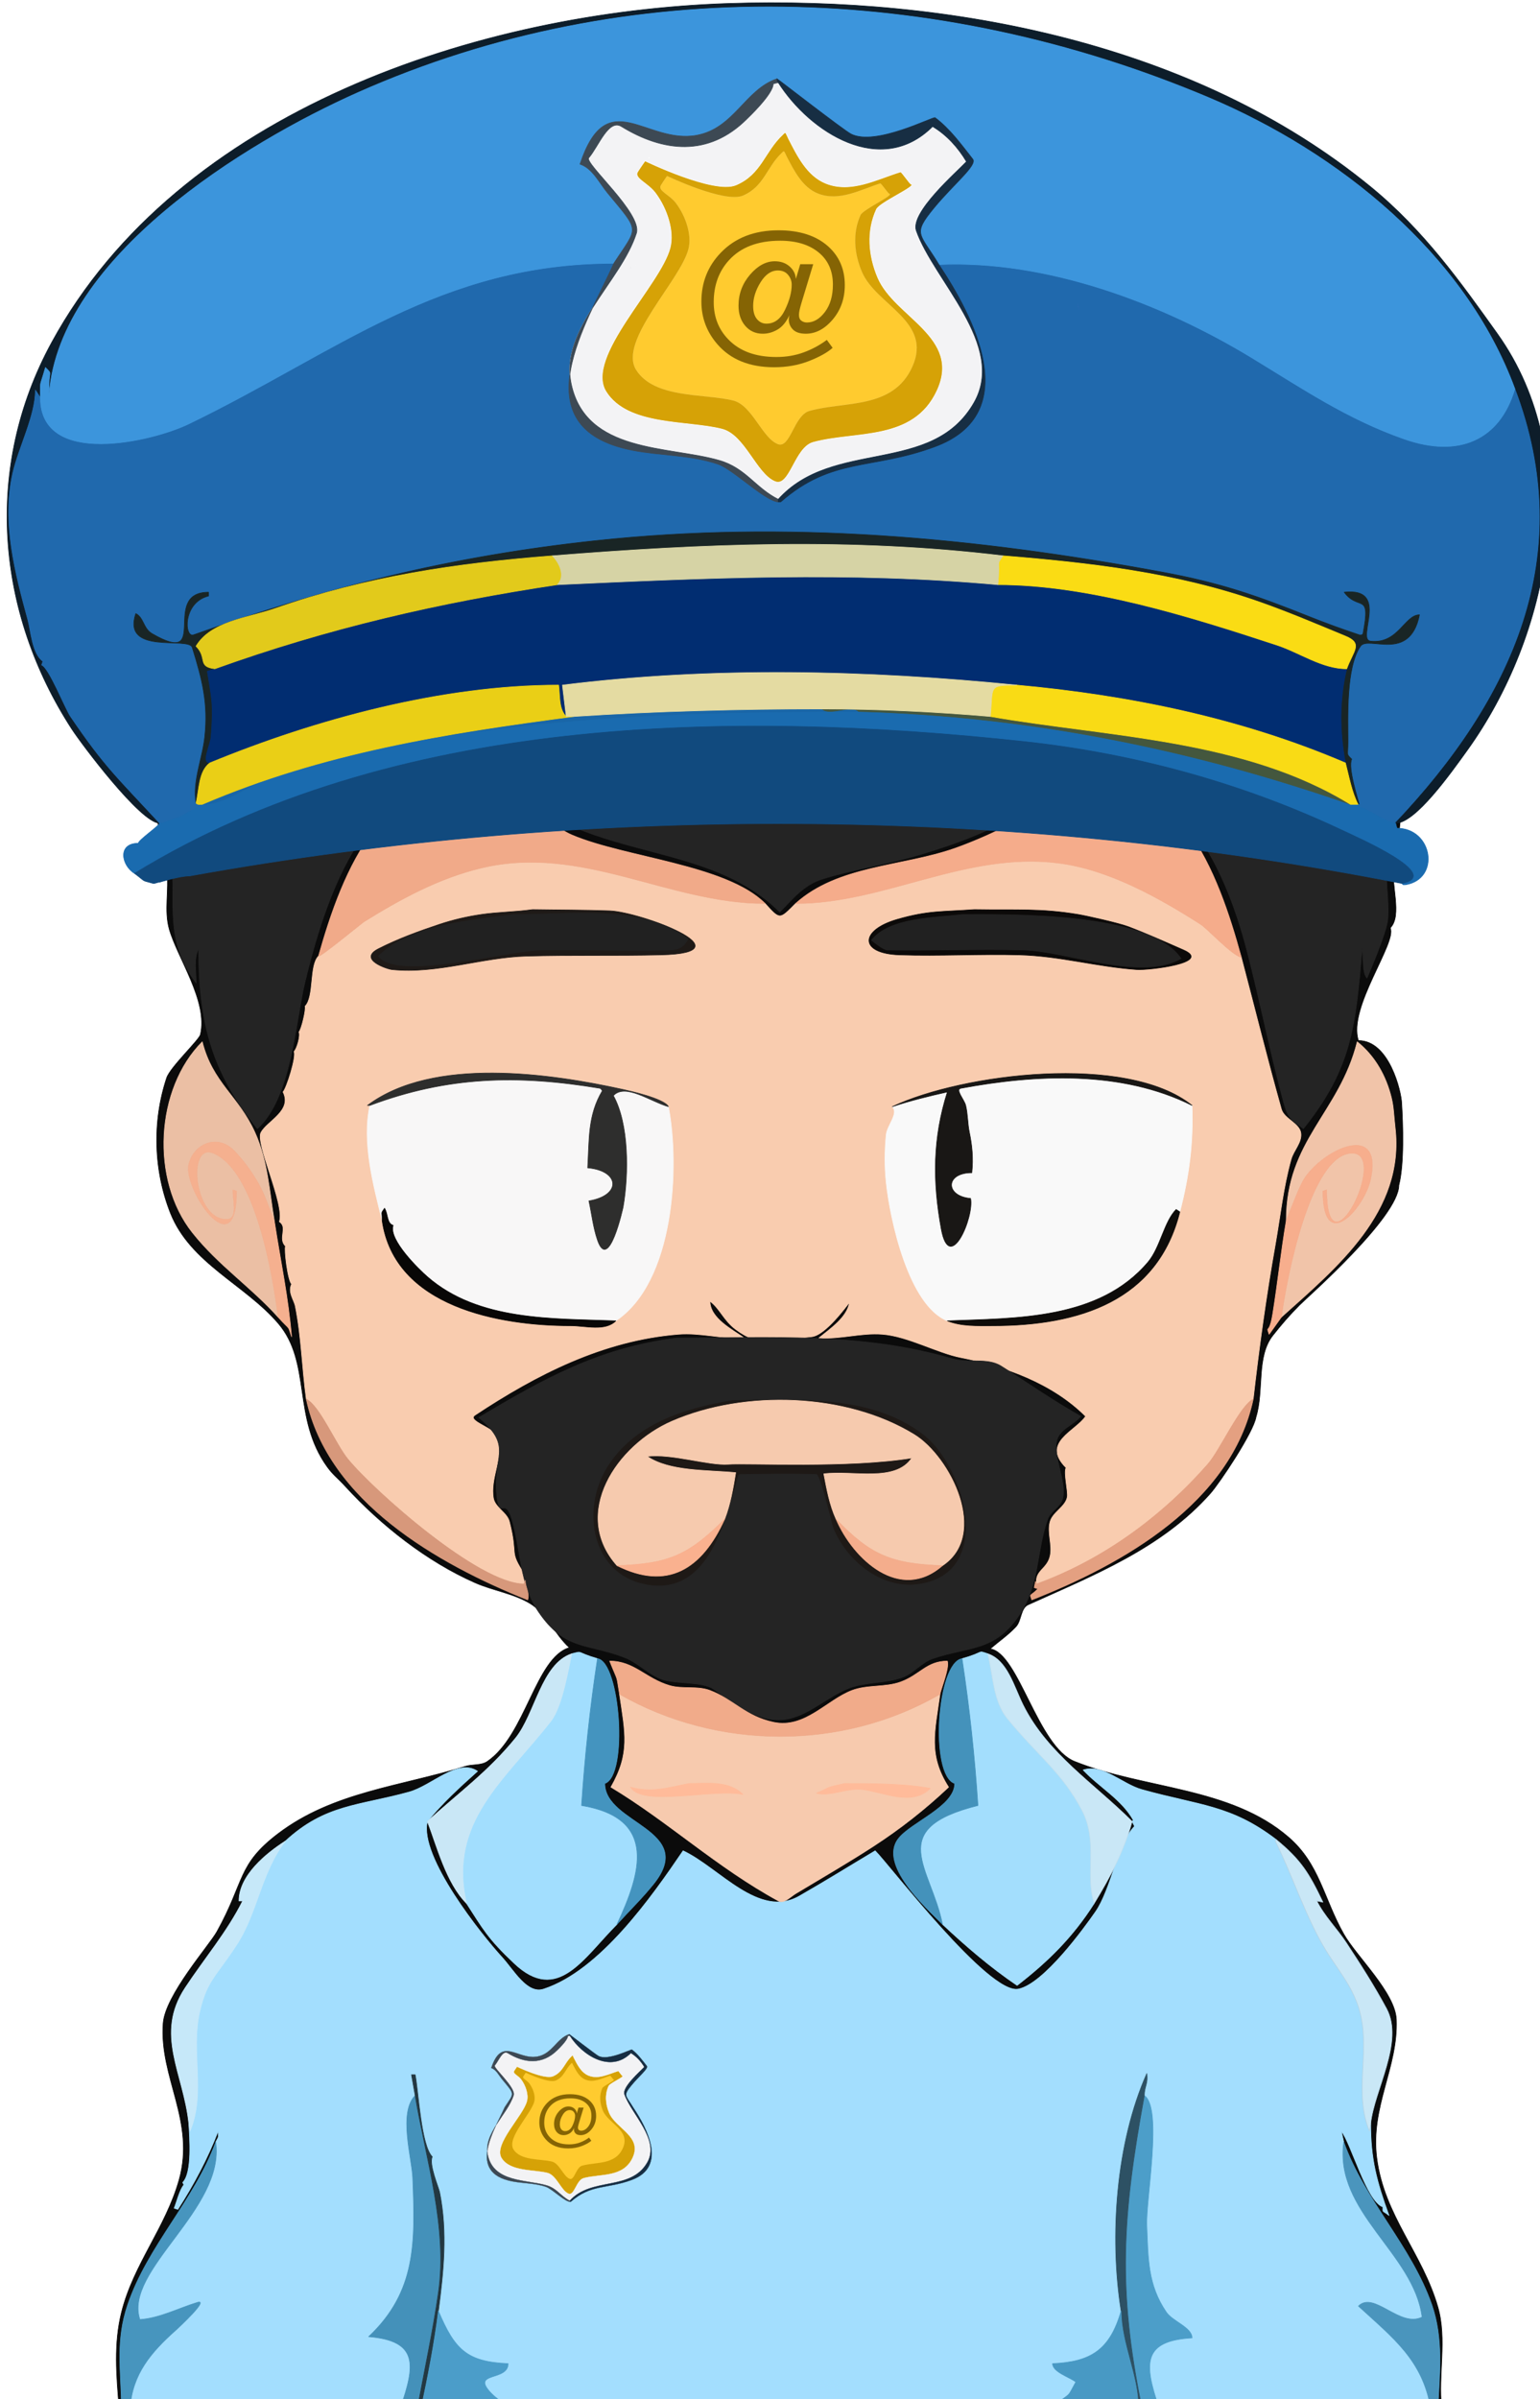 <?xml version="1.0" encoding="UTF-8" standalone="no"?>
<!-- Created with Inkscape (http://www.inkscape.org/) -->

<svg
   width="204.26mm"
   height="318.092mm"
   viewBox="0 0 204.26 318.092"
   version="1.1"
   id="svg5"
   xml:space="preserve"
   inkscape:version="1.2.2 (b0a8486541, 2022-12-01)"
   sodipodi:docname="mrboa.svg"
   xmlns:inkscape="http://www.inkscape.org/namespaces/inkscape"
   xmlns:sodipodi="http://sodipodi.sourceforge.net/DTD/sodipodi-0.dtd"
   xmlns="http://www.w3.org/2000/svg"
   xmlns:svg="http://www.w3.org/2000/svg"
   xmlns:rdf="http://www.w3.org/1999/02/22-rdf-syntax-ns#"
   xmlns:cc="http://creativecommons.org/ns#"
   xmlns:dc="http://purl.org/dc/elements/1.1/"
   xmlns:vectornator="http://vectornator.io"><title
     id="title606">MrBoa</title><sodipodi:namedview
     id="namedview7"
     pagecolor="#ffffff"
     bordercolor="#000000"
     borderopacity="0.25"
     inkscape:showpageshadow="2"
     inkscape:pageopacity="0.0"
     inkscape:pagecheckerboard="0"
     inkscape:deskcolor="#d1d1d1"
     inkscape:document-units="mm"
     showgrid="false"
     inkscape:zoom="0.69738007"
     inkscape:cx="320.48521"
     inkscape:cy="671.8001"
     inkscape:window-width="1549"
     inkscape:window-height="1230"
     inkscape:window-x="454"
     inkscape:window-y="58"
     inkscape:window-maximized="0"
     inkscape:current-layer="Capa-1"
     showguides="false" /><defs
     id="defs2"><filter
       style="color-interpolation-filters:sRGB"
       inkscape:label="Drop Shadow"
       id="filter1138"
       x="-0.074"
       y="-0.035"
       width="1.11"
       height="1.098"><feFlood
         flood-opacity="0.498"
         flood-color="rgb(0,0,0)"
         result="flood"
         id="feFlood1128" /><feComposite
         in="flood"
         in2="SourceGraphic"
         operator="in"
         result="composite1"
         id="feComposite1130" /><feGaussianBlur
         in="composite1"
         stdDeviation="3"
         result="blur"
         id="feGaussianBlur1132" /><feOffset
         dx="-8.127"
         dy="6"
         result="offset"
         id="feOffset1134" /><feComposite
         in="SourceGraphic"
         in2="offset"
         operator="over"
         result="composite2"
         id="feComposite1136" /></filter><filter
       style="color-interpolation-filters:sRGB"
       inkscape:label="Drop Shadow"
       id="filter1321"
       x="-0.074"
       y="-0.035"
       width="1.11"
       height="1.098"><feFlood
         flood-opacity="0.498"
         flood-color="rgb(0,0,0)"
         result="flood"
         id="feFlood1311" /><feComposite
         in="flood"
         in2="SourceGraphic"
         operator="in"
         result="composite1"
         id="feComposite1313" /><feGaussianBlur
         in="composite1"
         stdDeviation="3"
         result="blur"
         id="feGaussianBlur1315" /><feOffset
         dx="-8.127"
         dy="6"
         result="offset"
         id="feOffset1317" /><feComposite
         in="SourceGraphic"
         in2="offset"
         operator="over"
         result="composite2"
         id="feComposite1319" /></filter></defs><g
     inkscape:label="Capa 1"
     inkscape:groupmode="layer"
     id="layer1"
     transform="translate(-2.87,25.995)"><g
       style="clip-rule:evenodd;fill-rule:nonzero;stroke-linecap:round;stroke-linejoin:round;stroke-miterlimit:10"
       id="g296"
       transform="matrix(0.265,0,0,0.265,-565.151,-230.122)"><g
         clip-path="url(#ArtboardFrame)"
         id="Capa-1"
         vectornator:layerName="Capa 1">



















































<g
   id="g1418"><g
     id="g602"
     transform="matrix(0.299,0,0,0.299,1921.399,750.202)"><path
       d="m 2879.49,3145.73 c -76.46,-58.47 -127.83,-56.8 -225.28,-83.97 -33.27,-9.28 -65.54,-43.69 -98.31,-32.77 26.89,28.57 64.71,49.3 83.97,83.97 -1.02,1.02 -1.02,1.02 -2.05,2.05 -62.93,-62.94 -141.46,-112.94 -182.27,-194.56 -15.58,-31.17 -26.34,-75 -59.39,-86.02 -18.24,-6.08 -4.06,-2.62 -43.01,8.19 -42.41,7.07 -54.12,194.95 -12.29,208.9 0,38.49 -72.96,64.85 -94.2,92.16 -33.78,43.43 45.38,115.02 73.72,143.36 39.25,36.87 80.38,72.17 124.93,102.4 52.01,-40.19 93.19,-80.9 129.03,-137.22 26.85,-44.11 49.77,-86.93 63.48,-137.21 2.05,4.09 2.05,4.09 4.1,8.19 -27.77,27.77 -38.98,105.14 -65.54,143.36 -18.49,26.62 -86.4,120.5 -129.02,129.02 -49.58,9.92 -215.57,-207.38 -239.62,-231.42 -42.32,25.26 -84.18,51.32 -126.97,75.78 -67.85,38.76 -134.23,-47.63 -194.56,-75.78 -52.07,76.58 -138.77,200.54 -233.47,231.42 -27.78,9.06 -49.91,-31.69 -69.64,-53.24 -33.45,-36.55 -139.61,-168.6 -124.92,-227.33 15.6,40.37 31.41,103.09 65.53,137.21 27.82,42.99 35.44,58.44 79.87,100.36 72.68,68.55 115.63,-9.14 172.04,-65.54 20.48,-22.53 42.42,-43.81 61.44,-67.58 72.65,-90.82 -81.92,-99.98 -81.92,-167.94 39.5,-13.17 25.73,-203.46 -12.29,-208.9 -37.52,-11.03 -23.08,-13.17 -43.01,-8.19 -50.79,16.93 -61.23,100.73 -94.21,141.31 -45.59,56.11 -95.44,91.78 -147.45,139.27 24.96,-30.72 54.44,-57.61 83.96,-83.97 -33.24,-22.16 -76.18,24.17 -114.68,34.82 -84.29,23.31 -140.17,20.37 -206.85,81.92 -32.15,20.45 -77.83,57.58 -77.83,100.35 3.08,0 3.08,0 6.15,0 -26,51.99 -64.3,96.85 -96.26,145.41 -51.33,77.99 -2.63,142.51 6.15,227.32 1.23,23.51 6.1,81.97 -10.24,98.31 1.02,2.05 1.02,2.05 2.04,4.09 -6.94,6.95 -12.87,31.2 -16.38,38.92 3.07,1.02 3.07,1.02 6.14,2.04 26.75,-41.6 49.81,-84.84 67.59,-131.07 0,13.3 1.52,7.19 -4.1,18.43 -36.28,98.49 -113.967,173.52 -147.454,272.39 -20.221,59.7 -11.436,107.45 -10.24,172.03 -2.048,0 -2.048,0 -4.096,0 -4.459,-53.51 -9.135,-106.82 4.096,-159.74 20.068,-80.28 73.714,-141.42 96.254,-221.19 27.78,-98.31 -33.34,-171.51 -26.62,-262.14 3.51,-47.4 77.18,-130.29 90.11,-153.6 46.95,-84.69 33.84,-111.79 102.4,-163.84 92.23,-70.03 205.39,-78.91 313.34,-112.64 12.02,-3.76 26.48,-1.09 36.87,-8.19 64.26,-43.97 80.76,-173.53 137.21,-190.47 -24.38,-22.06 -37.43,-56.66 -65.53,-73.73 -28.07,-17.04 -62.1,-21.59 -92.16,-34.81 -80.54,-35.44 -157.77,-96.33 -216.96,-161 -13.06,-14.26 -20.62,-19.13 -30.47,-32.74 -59.26,-81.89 -25.77,-174.48 -82.3,-240.44 -55.5,-64.74 -147.17,-100.61 -180.33,-184.46 -27.99,-70.8 -30.778,-152.7 -6.29,-226.18 5.98,-17.94 54.36,-63.37 56.48,-72.47 13.09,-55.93 -38.49,-128.2 -52.13,-176.34 -8.94,-31.56 0.14,-65.79 -4.1,-98.31 -9,-69.01 -23.172,-83.72 -20.48,-165.89 12.63,-385.257 425.86,-750.416 763.91,-854.012 230.57,-70.66 515.55,-50.265 729.08,63.488 68.29,36.379 117.45,72.927 169.99,104.448 14.79,8.876 50.93,53.248 69.63,53.248 6.17,18.497 41.41,36.422 55.3,49.152 22.16,20.313 45.42,64.976 71.68,73.728 0,6.008 90.59,122.202 98.3,135.168 105.67,177.71 155.86,327.1 116.74,532.48 -5.79,30.4 14.58,83.72 -6.15,104.45 12.01,24.01 -71.49,133.69 -53.25,188.41 52.17,0 71.78,86.56 72.36,104.31 2.25,35.18 4.49,102.35 -4.67,137.85 -0.36,53.18 -152.81,187.03 -165.99,200.21 -16.08,16.08 -31.03,33.31 -45.06,51.2 -27.91,35.62 -14.45,92.35 -28.06,136.38 -4.28,25.82 -60.8,110.22 -76.38,127.81 -81.29,91.78 -195.31,136.68 -305.16,186.37 -12.8,5.8 -10.85,26.62 -20.48,36.87 -12.92,13.76 -28.67,24.57 -43,36.86 47.42,6.78 79.36,163.64 141.31,188.42 117.1,46.84 260.76,42.35 358.4,126.97 51.78,44.88 58.38,102.03 92.16,161.79 21.43,37.93 86.32,98.16 88.06,143.36 3.1,80.48 -43.73,145.29 -32.77,231.43 12.29,96.55 76.5,159.19 102.4,249.85 15.33,53.66 0.11,113.62 6.15,167.94 -2.05,0 -4.1,0 -6.15,0 2.9,-58 9.25,-115.86 -10.24,-172.03 -34.24,-98.71 -112.52,-174.57 -147.45,-272.39 -2.05,-9.21 -2.05,-9.21 -4.1,-18.43 16.46,20.57 42.52,117.94 69.63,126.98 0,10.51 -1.6,4.86 10.24,14.33 -20.67,-56.84 -30.72,-94.39 -30.72,-153.6 5.8,-56.01 56.38,-137.02 26.63,-192.51 -20.42,-38.07 -43.82,-74.51 -67.59,-110.59 -15.62,-23.73 -36.44,-44.22 -49.15,-69.63 5.12,1.02 5.12,1.02 10.24,2.05 -23.23,-48.58 -36.6,-70.51 -77.82,-104.45 z"
       fill="#0b0b0b"
       fill-rule="nonzero"
       opacity="1"
       stroke="#0b0b0b"
       stroke-linecap="round"
       stroke-linejoin="round"
       stroke-width="1"
       id="path139" /><path
       d="m 1220.61,3147.78 c 66.68,-61.55 122.56,-58.61 206.85,-81.92 38.5,-10.65 81.44,-56.98 114.68,-34.82 -29.52,26.36 -59,53.25 -83.96,83.97 -14.69,58.73 91.47,190.78 124.92,227.33 19.73,21.55 41.86,62.3 69.64,53.24 94.7,-30.88 181.4,-154.84 233.47,-231.42 60.33,28.15 126.71,114.54 194.56,75.78 42.79,-24.46 84.65,-50.52 126.97,-75.78 24.05,24.04 190.04,241.34 239.62,231.42 42.62,-8.52 110.53,-102.4 129.02,-129.02 26.56,-38.22 37.77,-115.59 65.54,-143.36 -2.05,-4.1 -2.05,-4.1 -4.1,-8.19 1.03,-1.03 1.03,-1.03 2.05,-2.05 -19.26,-34.67 -57.08,-55.4 -83.97,-83.97 32.77,-10.92 65.04,23.49 98.31,32.77 97.45,27.17 148.82,25.5 225.28,83.97 -1.03,1.02 -1.03,1.02 -2.05,2.05 28.26,56.52 49.86,123.92 81.92,178.17 22.61,38.26 51.12,67.5 61.44,114.69 14.15,64.67 -11.47,130.57 14.34,192.51 1.02,-6.14 1.02,-6.14 2.04,-12.29 0,59.21 10.05,96.76 30.72,153.6 -11.84,-9.47 -10.24,-3.82 -10.24,-14.33 -27.11,-9.04 -53.17,-106.41 -69.63,-126.98 2.05,9.22 2.05,9.22 4.1,18.43 -16.66,116.61 117.75,186.27 131.07,292.87 -37.19,18.59 -80.51,-44.42 -106.5,-18.43 58.13,53.47 106.69,89.83 120.84,169.98 -151.56,0 -303.11,0 -454.66,0 -25.86,-74.72 -27.05,-111.89 55.3,-116.74 0,-17.55 -32.52,-27.61 -43.01,-43 -31.34,-45.96 -30.41,-89.53 -32.77,-145.41 -1.79,-42.29 26.89,-196.43 -4.1,-217.09 0,-15.43 6.55,-19.68 4.1,-36.86 -51.69,116.29 -62.73,272.42 -43.01,397.31 -18.73,65.56 -51.13,85.3 -114.69,88.06 0,14.16 28.65,22.74 38.92,30.72 -16.61,29.9 -4.76,14.04 -40.96,43.01 -302.43,0 -604.85,0 -907.27,0 -10.24,-8.19 -21.67,-15.08 -30.72,-24.58 -34.56,-36.28 28.67,-18.9 28.67,-49.15 -68.99,-2.87 -89.48,-23.34 -116.73,-88.06 8.62,-66.08 15.49,-131.43 2.05,-198.66 -1.61,-8.02 -18.42,-47.14 -12.29,-59.39 -18.91,-18.91 -23.03,-109.01 -28.67,-137.22 -3.08,0 -3.08,0 -6.15,0 3.07,17.41 3.07,17.41 6.15,34.82 -28.4,28.4 -5.36,105.24 -4.1,137.22 4.25,107.78 6.55,190.42 -73.73,266.24 83.85,6.98 77.8,47.87 53.25,118.78 -150.87,0 -301.74,0 -452.608,0 4.009,-56.13 34.87,-92.5 75.778,-129.02 8.02,-7.17 57.15,-53.31 36.86,-47.11 -32.02,9.79 -62.86,26.29 -96.254,28.67 -27.54,-82.62 143.014,-184.71 126.974,-296.96 5.62,-11.24 4.1,-5.13 4.1,-18.43 -17.78,46.23 -40.84,89.47 -67.59,131.07 -3.07,-1.02 -3.07,-1.02 -6.14,-2.04 3.51,-7.72 9.44,-31.97 16.38,-38.92 -1.02,-2.04 -1.02,-2.04 -2.04,-4.09 16.34,-16.34 11.47,-74.8 10.24,-98.31 1.02,6.15 1.02,6.15 2.04,12.29 26.85,-64.43 0.54,-133.37 16.39,-200.7 12.16,-51.69 27.13,-57.9 61.44,-110.59 35.94,-55.2 40.41,-120.13 81.92,-174.08 z"
       fill="#a3defe"
       fill-rule="nonzero"
       opacity="1"
       stroke="#a3defe"
       stroke-linecap="round"
       stroke-linejoin="round"
       stroke-width="1"
       id="path141" /><path
       d="m 2478.08,2717.7 c 110.69,-40.26 209.09,-112.25 286.72,-200.71 20.11,-22.91 53.36,-97.34 75.78,-108.54 9.81,-86.34 21.69,-172.5 36.86,-258.05 8.49,-47.86 13.46,-96.57 26.62,-143.36 4.16,-14.77 17.87,-27.74 16.39,-43.01 -1.69,-17.4 -28.03,-24.13 -32.77,-40.96 -23.91,-84.95 -45.06,-170.66 -67.58,-256 0,1.03 0,1.03 0,2.05 -17.82,-5.94 -55.67,-47.67 -67.59,-55.3 -69.84,-44.69 -153.79,-91.63 -237.57,-102.4 -155.12,-19.94 -290.94,67.59 -440.32,67.59 -26.92,26.92 -25.81,28.21 -51.2,0 -161.94,0 -306.48,-99.72 -475.13,-59.39 -71.02,16.98 -135.01,51.84 -196.61,90.11 -2.63,1.63 -72.39,59.03 -75.78,57.34 -15.78,15.79 -6.62,68.06 -22.52,83.97 2.03,4.07 -5.82,38.59 -10.24,43.01 3.02,6.05 -3.36,27.93 -8.2,32.77 4.3,8.58 -12.76,61.91 -18.43,67.58 15.75,31.5 -26.14,48.28 -36.86,67.58 -10.15,18.27 40.34,120.64 30.72,149.51 14.77,9.85 -2.95,27.77 10.24,40.96 -2.47,4.93 3.64,56.88 10.24,63.49 -6.73,13.45 4.09,26.61 6.14,36.86 10.25,51.23 11.34,103.89 18.43,155.65 22.59,11.29 49.19,75.45 69.64,100.35 43.98,53.54 219.1,208.9 294.91,208.9 1.02,-3.08 1.02,-3.08 2.05,-6.15 0,-2.73 1.51,-5.92 0,-8.19 -28.98,-43.47 -11.09,-29.68 -26.63,-90.11 -3.91,-15.22 -23.86,-23.44 -26.62,-38.91 -5.9,-33.04 16.33,-67.8 8.19,-100.36 -4.45,-17.79 -54.21,-28.78 -38.91,-38.91 102.07,-67.57 213.93,-125.08 339.97,-135.17 37.69,-3.01 72.15,7.98 110.59,6.15 -19.18,-13.54 -57.35,-32.78 -57.35,-61.44 16.84,12.62 22.56,31.77 43.01,47.1 40.54,30.41 63.79,18.61 126.98,12.29 23.62,-2.36 59.55,-53.04 63.49,-57.34 -4.18,25.03 -31.52,43.39 -51.2,59.39 37.2,2.32 70.16,-8.94 106.49,-6.15 42.46,3.27 91.92,31.32 131.07,38.92 73.02,14.16 153.26,42.66 208.9,98.3 -16.6,24.9 -74.95,43.83 -32.77,86.02 -4.3,8.6 3.8,40.05 2.05,49.15 -3.15,16.36 -24.03,24.95 -28.67,40.96 -5.33,18.35 4,38.65 0,57.34 -4.83,22.53 -26.3,24.48 -22.53,47.11 z"
       fill="#f9ccaf"
       fill-rule="nonzero"
       opacity="1"
       stroke="#f9ccaf"
       stroke-linecap="round"
       stroke-linejoin="round"
       stroke-width="1"
       id="path143" /><path
       d="m 1597.44,1384.45 c 136.64,126.13 329.28,87.61 450.56,208.89 22.51,-22.51 39.63,-45.26 71.68,-55.29 53.72,-16.82 109.95,-24.68 163.84,-40.96 59.02,-17.84 122.21,-39.97 174.08,-75.78 15.18,-10.48 44.67,-44.65 65.54,-49.15 187.71,-40.49 269.5,141.93 307.2,286.72 21.94,84.28 38.47,169.94 61.44,253.95 7.58,27.73 14.16,29.06 32.76,43.01 80.79,-100.98 87.48,-171.14 98.31,-301.06 2.57,12.85 -0.1,40.87 8.19,49.16 2.05,-5.2 32.84,-75.82 34.82,-98.31 2.98,-34 -6.11,-68.82 0,-102.4 69.24,-380.85 -225.57,-712.501 -530.44,-897.022 -3.67,58.814 -22.76,98.844 -47.1,153.6 6.43,6.425 -23.29,61.395 -40.96,88.064 -40.38,60.958 -84.8,122.328 -139.26,172.028 -164.45,150.08 -324.92,241.55 -532.48,315.4 -15.81,5.62 -49.46,21.94 -71.68,16.38 -21.69,21.69 -78.83,18.93 -106.5,32.77 z"
       fill="#242424"
       fill-rule="nonzero"
       opacity="1"
       stroke="#242424"
       stroke-linecap="round"
       stroke-linejoin="round"
       stroke-width="1"
       id="path145" /><path
       d="m 1579.01,1374.21 c -210.32,-46.74 -286.24,173.57 -325.63,335.87 -15.7,64.69 -22.89,195.11 -79.88,245.76 -76.38,-94.57 -98.3,-177.41 -98.3,-301.06 -8.57,17.14 -4.1,38.18 -4.1,57.35 -53.24,-71 -34.11,-130.17 -40.96,-208.9 -4.69,-53.92 -22.35,-105.8 -12.28,-169.98 60.07,-382.976 443.46,-780.338 831.48,-839.682 119.37,-18.256 232.19,-20.27 352.26,-6.144 32.32,3.802 67.2,-0.94 96.26,18.432 -1.03,0 -1.03,0 -2.05,0 4.59,18.385 26.19,28.325 34.81,47.104 17.16,37.333 27.22,73.827 24.58,114.688 -6.34,98.255 -62.48,193.055 -118.78,270.336 -168.86,231.756 -384.69,363.496 -657.41,436.226 z"
       fill="#242424"
       fill-rule="nonzero"
       opacity="1"
       stroke="#242424"
       stroke-linecap="round"
       stroke-linejoin="round"
       stroke-width="1"
       id="path147" /><path
       d="m 1703.94,1351.68 c 326.79,-86 625.28,-290.41 784.38,-591.872 24.34,-54.756 43.43,-94.786 47.1,-153.6 -61.8,-36.23 -161.78,-100.352 -237.56,-100.352 -1.03,0 -1.03,0 -2.05,0 4.59,18.385 26.19,28.325 34.81,47.104 17.16,37.333 27.22,73.827 24.58,114.688 -6.34,98.255 -62.48,193.055 -118.78,270.336 -168.86,231.756 -384.69,363.496 -657.41,436.226 4.18,4.18 12.74,8.34 18.43,10.24 27.67,-13.84 84.81,-11.08 106.5,-32.77 z"
       fill="#4e4e4e"
       fill-rule="nonzero"
       opacity="1"
       stroke="#4e4e4e"
       stroke-linecap="round"
       stroke-linejoin="round"
       stroke-width="1"
       id="path149" /><path
       d="m 1875.97,2306.05 c 157.56,0 310.12,-9.65 460.8,34.81 26.42,7.8 58.77,-2.39 81.92,12.29 44.3,28.1 87.39,58.25 133.12,83.97 -10.27,12.84 -28.32,18.72 -36.87,32.77 -15.39,25.29 15.73,76.94 6.15,106.49 -4.21,12.99 -20.03,19.9 -24.58,32.77 -19.12,54.19 -12.79,107.64 -47.1,159.75 -41.3,62.7 -84.56,52.86 -145.41,73.72 -18.28,6.27 -31.18,23.64 -49.15,30.72 -28.53,11.24 -61.43,7.6 -90.11,18.44 -35.13,13.27 -63.82,42.5 -100.36,51.2 -47.51,11.31 -92.05,-24.22 -126.97,-49.16 -18.43,-13.16 -63.49,-8.43 -86.02,-16.38 -23.07,-8.14 -40.66,-28.03 -63.49,-36.86 -61.72,-23.9 -99.12,-11.01 -143.36,-75.78 -32.75,-47.96 -29.71,-103.88 -45.05,-155.65 -11.09,-37.42 -19.66,-0.36 -24.58,-34.81 -9.87,-69.11 29.7,-84.82 -30.72,-135.17 108.34,-64.42 201.2,-116.79 331.78,-133.12 z"
       fill="#242424"
       fill-rule="nonzero"
       opacity="1"
       stroke="#242424"
       stroke-linecap="round"
       stroke-linejoin="round"
       stroke-width="1"
       id="path151" /><path
       d="m 1703.94,1351.68 c 22.22,5.56 55.87,-10.76 71.68,-16.38 207.56,-73.85 368.03,-165.32 532.48,-315.4 54.46,-49.7 98.88,-111.07 139.26,-172.028 17.67,-26.669 47.39,-81.639 40.96,-88.064 -159.1,301.462 -457.59,505.872 -784.38,591.872 z"
       fill="#080808"
       fill-rule="nonzero"
       opacity="1"
       stroke="#080808"
       stroke-linecap="round"
       stroke-linejoin="round"
       stroke-width="1"
       id="path153" /><path
       d="m 2820.1,1667.07 c 0,1.03 0,1.03 0,2.05 -17.82,-5.94 -55.67,-47.67 -67.59,-55.3 -69.84,-44.69 -153.79,-91.63 -237.57,-102.4 -155.12,-19.94 -290.94,67.59 -440.32,67.59 71.1,-63.99 178.19,-61.34 266.24,-92.16 26.41,-9.24 79.54,-31.24 102.4,-47.11 8.82,-6.11 60.3,-58.31 81.92,-63.48 187.88,-44.93 258.04,156.72 294.92,290.81 z"
       fill="#f5ac8b"
       fill-rule="nonzero"
       opacity="1"
       stroke="#f5ac8b"
       stroke-linecap="round"
       stroke-linejoin="round"
       stroke-width="1"
       id="path155" /><path
       d="m 1275.9,1667.07 c 40.5,-143.59 110.7,-324.25 296.96,-290.81 45.5,8.16 81.53,68.58 126.98,88.06 88.85,38.08 258.52,49.63 323.58,114.69 -161.94,0 -306.48,-99.72 -475.13,-59.39 -71.02,16.98 -135.01,51.84 -196.61,90.11 -2.63,1.63 -72.39,59.03 -75.78,57.34 z"
       fill="#f1aa89"
       fill-rule="nonzero"
       opacity="1"
       stroke="#f1aa89"
       stroke-linecap="round"
       stroke-linejoin="round"
       stroke-width="1"
       id="path157" /><path
       d="m 2717.7,2095.1 c 15.78,-60.49 22.71,-115.67 20.48,-178.17 -118.13,-59.06 -261.28,-52.13 -387.08,-28.67 -9.77,1.82 5.85,19.01 8.2,28.67 3.57,14.73 3.05,30.21 6.14,45.05 4.4,21.1 6.79,43.33 4.1,67.59 -44.8,0 -45.13,39.09 -2.05,43.01 6.25,31.26 -35.06,127.94 -49.15,51.2 -14.64,-79.67 -14.31,-152.23 10.24,-229.38 -31.04,6.9 -62,14.52 -92.16,24.58 11.36,11.36 -8.67,31.11 -10.24,47.1 -2.61,26.5 -2.79,53.39 0,79.87 6.56,62.36 37.63,205.52 102.4,231.43 115.02,-4.51 253.84,-1.36 335.87,-98.31 20.52,-24.25 27.02,-67.98 47.1,-88.06 3.07,2.05 3.07,2.05 6.15,4.09 z"
       fill="#f9f9f9"
       fill-rule="nonzero"
       opacity="1"
       stroke="#f9f9f9"
       stroke-linecap="round"
       stroke-linejoin="round"
       stroke-width="1"
       id="path159" /><path
       d="m 1773.57,2277.38 c 98.21,-65.48 107.3,-258.34 88.06,-358.4 -30.12,-8.61 -70.01,-40.59 -92.16,-18.44 26.37,47.46 25.92,131.09 16.39,186.37 -0.12,0.66 -24.01,110.85 -43.01,55.3 -7.24,-21.16 -9.56,-43.69 -14.34,-65.54 54.92,-9.15 52.14,-50.37 -2.05,-55.29 2.81,-47.62 0.02,-88.09 24.58,-129.03 -1.37,-1.36 -2.19,-3.78 -4.1,-4.09 -137.38,-22.9 -254.32,-20.34 -385.02,28.67 -13.58,61.1 5.69,133.35 20.48,192.51 0,-16.8 -2.65,-10.36 4.1,-20.48 6.17,10.3 3.44,25.04 14.33,28.67 -8.02,24.06 43.17,73.67 57.35,86.02 85.46,74.44 209.55,69.73 315.39,73.73 z"
       fill="#f8f7f7"
       fill-rule="nonzero"
       opacity="1"
       stroke="#f8f7f7"
       stroke-linecap="round"
       stroke-linejoin="round"
       stroke-width="1"
       id="path161" /><path
       d="m 2316.29,2902.02 c -163.92,94.9 -372.59,93.71 -536.58,0 9.62,65.42 18.21,98.69 -14.33,155.64 96.06,57.64 177.92,134.71 280.57,190.47 9.14,4.96 19.77,-6.92 28.67,-12.29 43.82,-26.41 88.2,-51.96 131.08,-79.87 44.41,-28.91 86.46,-61.86 124.92,-98.31 -34.64,-54.44 -23.12,-92.34 -14.33,-155.64 z"
       fill="#f7caae"
       fill-rule="nonzero"
       opacity="1"
       stroke="#f7caae"
       stroke-linecap="round"
       stroke-linejoin="round"
       stroke-width="1"
       id="path163" /><path
       d="m 1970.18,2410.5 c 103.89,0 227.79,-11.22 317.44,57.34 70.35,53.8 121.41,234.06 -10.24,249.86 -60.25,7.23 -117.6,-40.04 -139.27,-94.21 -2.4,-6 -21.33,-89.88 -28.67,-90.11 -40.94,-1.28 -81.92,-0.64 -122.88,0 -2.81,0.04 -7.37,-0.65 -8.19,2.04 -21.1,69.31 -46.69,204.07 -155.65,182.28 -89.61,-17.93 -106.63,-124.46 -63.49,-194.56 44.56,-72.42 128.92,-99.17 210.95,-112.64 z"
       fill="#1e1916"
       fill-rule="nonzero"
       opacity="1"
       stroke="#1e1916"
       stroke-linecap="round"
       stroke-linejoin="round"
       stroke-width="1"
       id="path165" /><path
       d="m 1775.62,2686.98 c 86.74,-2.9 119.99,-17.6 180.22,-77.83 9.57,-24.88 14.22,-51.5 18.43,-77.82 -50.18,-4.67 -110.6,-1.78 -148.34,-27.17 40.99,-5.12 102.64,15.54 135.78,13.22 33.15,-2.31 201.96,6.6 307.47,-10.63 -27.7,41.56 -97.89,20.43 -147.45,26.63 4.94,25.69 9.65,51.95 20.48,75.77 57.39,60.42 93.55,75.1 178.17,77.83 78.25,-52.17 13.02,-182.15 -47.1,-219.14 -113.59,-69.9 -283.8,-75.27 -405.5,-22.53 -92.78,40.21 -169.53,154.63 -92.16,241.67 z"
       fill="#f6caae"
       fill-rule="nonzero"
       opacity="1"
       stroke="#f6caae"
       stroke-linecap="round"
       stroke-linejoin="round"
       stroke-width="1"
       id="path167" /><path
       d="m 2320.38,3287.04 c -19.02,-95.13 -97.41,-159.46 59.4,-198.66 -5.4,-82.22 -14.2,-164.3 -26.63,-245.76 38.95,-10.81 24.77,-14.27 43.01,-8.19 8.96,36.72 8.88,79.25 32.77,108.55 50.29,61.67 91.56,89.9 124.93,153.6 27.67,52.84 4.7,108.32 20.48,155.64 -35.84,56.32 -77.02,97.03 -129.03,137.22 -44.55,-30.23 -85.68,-65.53 -124.93,-102.4 z"
       fill="#a3defd"
       fill-rule="nonzero"
       opacity="1"
       stroke="#a3defd"
       stroke-linecap="round"
       stroke-linejoin="round"
       stroke-width="1"
       id="path169" /><path
       d="m 1523.71,3252.22 c -31.49,-136.45 63.69,-205.74 141.31,-305.15 19.78,-25.32 29.98,-92.2 34.82,-112.64 19.93,-4.98 5.49,-2.84 43.01,8.19 -12.43,81.46 -21.23,163.54 -26.63,245.76 128.54,21.43 98.88,114.42 59.4,198.66 -56.41,56.4 -99.36,134.09 -172.04,65.54 -44.43,-41.92 -52.05,-57.37 -79.87,-100.36 z"
       fill="#a2defe"
       fill-rule="nonzero"
       opacity="1"
       stroke="#a2defe"
       stroke-linecap="round"
       stroke-linejoin="round"
       stroke-width="1"
       id="path171" /><path
       d="m 1861.63,1918.98 c -6.78,-13.58 -66.4,-26.61 -75.77,-28.68 -121.19,-26.7 -318.05,-55.86 -428.04,26.63 2.05,0 2.05,0 4.1,0 130.7,-49.01 247.64,-51.57 385.02,-28.67 1.91,0.31 2.73,2.73 4.1,4.09 -24.56,40.94 -21.77,81.41 -24.58,129.03 54.19,4.92 56.97,46.14 2.05,55.29 4.78,21.85 7.1,44.38 14.34,65.54 19,55.55 42.89,-54.64 43.01,-55.3 9.53,-55.28 9.98,-138.91 -16.39,-186.37 19.95,-21.32 62.04,9.83 92.16,18.44 z"
       fill="#2e2e2d"
       fill-rule="nonzero"
       opacity="1"
       stroke="#2e2e2d"
       stroke-linecap="round"
       stroke-linejoin="round"
       stroke-width="1"
       id="path173" /><path
       d="m 2236.42,1918.98 c 30.16,-10.06 61.12,-17.68 92.16,-24.58 -24.55,77.15 -24.88,149.71 -10.24,229.38 14.09,76.74 55.4,-19.94 49.15,-51.2 -43.08,-3.92 -42.75,-43.01 2.05,-43.01 2.69,-24.26 0.3,-46.49 -4.1,-67.59 -3.09,-14.84 -2.57,-30.32 -6.14,-45.05 -2.35,-9.66 -17.97,-26.85 -8.2,-28.67 125.8,-23.46 268.95,-30.39 387.08,28.67 -109.55,-87.64 -383.77,-53.48 -501.76,2.05 z"
       fill="#191715"
       fill-rule="nonzero"
       opacity="1"
       stroke="#191715"
       stroke-linecap="round"
       stroke-linejoin="round"
       stroke-width="1"
       id="path175" /><path
       d="m 2478.08,2717.7 c 110.69,-40.26 209.09,-112.25 286.72,-200.71 20.11,-22.91 53.36,-97.34 75.78,-108.54 -37.1,173.12 -217.12,275.54 -370.69,335.87 -3.88,-11.64 -3.58,-4.62 10.24,-18.43 -3.07,-1.03 -3.07,-1.03 -6.15,-2.05 1.03,-5.12 1.03,-5.12 2.05,-10.24 1.03,2.05 1.03,2.05 2.05,4.1 z"
       fill="#e4a081"
       fill-rule="nonzero"
       opacity="1"
       stroke="#e4a081"
       stroke-linecap="round"
       stroke-linejoin="round"
       stroke-width="1"
       id="path177" /><path
       d="m 1622.02,2711.55 c -1.03,3.07 -1.03,3.07 -2.05,6.15 -75.81,0 -250.93,-155.36 -294.91,-208.9 -20.45,-24.9 -47.05,-89.06 -69.64,-100.35 36.6,170.79 219.73,275.48 370.69,335.87 3.76,-11.27 -4.09,-20.68 -4.09,-32.77 z"
       fill="#d7987b"
       fill-rule="nonzero"
       opacity="1"
       stroke="#d7987b"
       stroke-linecap="round"
       stroke-linejoin="round"
       stroke-width="1"
       id="path179" /><path
       d="m 2574.34,3252.22 c -15.78,-47.32 7.19,-102.8 -20.48,-155.64 -33.37,-63.7 -74.64,-91.93 -124.93,-153.6 -23.89,-29.3 -23.81,-71.83 -32.77,-108.55 33.05,11.02 43.81,54.85 59.39,86.02 40.81,81.62 119.34,131.62 182.27,194.56 -13.71,50.28 -36.63,93.1 -63.48,137.21 z"
       fill="#c9e7f6"
       fill-rule="nonzero"
       opacity="1"
       stroke="#bfdeee"
       stroke-linecap="round"
       stroke-linejoin="round"
       stroke-width="1"
       id="path181" /><path
       d="m 1523.71,3252.22 c -34.12,-34.12 -49.93,-96.84 -65.53,-137.21 52.01,-47.49 101.86,-83.16 147.45,-139.27 32.98,-40.58 43.42,-124.38 94.21,-141.31 -4.84,20.44 -15.04,87.32 -34.82,112.64 -77.62,99.41 -172.8,168.7 -141.31,305.15 z"
       fill="#c9e7f6"
       fill-rule="nonzero"
       opacity="1"
       stroke="#c9e7f6"
       stroke-linecap="round"
       stroke-linejoin="round"
       stroke-width="1"
       id="path183" /><path
       d="m 3037.18,3620.86 c 5.8,-56.01 56.38,-137.02 26.63,-192.51 -20.42,-38.07 -43.82,-74.51 -67.59,-110.59 -15.62,-23.73 -36.44,-44.22 -49.15,-69.63 5.12,1.02 5.12,1.02 10.24,2.05 -23.23,-48.58 -36.6,-70.51 -77.82,-104.45 -1.03,1.02 -1.03,1.02 -2.05,2.05 28.26,56.52 49.86,123.92 81.92,178.17 22.61,38.26 51.12,67.5 61.44,114.69 14.15,64.67 -11.47,130.57 14.34,192.51 1.02,-6.14 1.02,-6.14 2.04,-12.29 z"
       fill="#c9e7f6"
       fill-rule="nonzero"
       opacity="1"
       stroke="#b6d2e1"
       stroke-linecap="round"
       stroke-linejoin="round"
       stroke-width="1"
       id="path185" /><path
       d="m 1058.82,3620.86 c 1.02,6.15 1.02,6.15 2.04,12.29 26.85,-64.43 0.54,-133.37 16.39,-200.7 12.16,-51.69 27.13,-57.9 61.44,-110.59 35.94,-55.2 40.41,-120.13 81.92,-174.08 -32.15,20.45 -77.83,57.58 -77.83,100.35 3.08,0 3.08,0 6.15,0 -26,51.99 -64.3,96.85 -96.26,145.41 -51.33,77.99 -2.63,142.51 6.15,227.32 z"
       fill="#c6e8f9"
       fill-rule="nonzero"
       opacity="1"
       stroke="#c6e8f9"
       stroke-linecap="round"
       stroke-linejoin="round"
       stroke-width="1"
       id="path187" /><path
       d="m 2887.68,2271.23 c 8.33,-62.49 48.33,-274.43 118.78,-274.43 62.21,0 -43,211.13 -43,61.44 -3.08,1.02 -3.08,1.02 -6.15,2.05 0,106.68 69.74,28.16 79.87,-20.48 21.2,-101.75 -89.98,-43.26 -114.68,6.14 -10.27,20.53 -17.75,42.33 -26.63,63.49 0,-134.5 88.92,-179.56 118.79,-299.01 30.67,24.54 48.5,58.33 57.17,93.3 4.16,16.8 4.12,31.45 6.31,50.06 16.56,140.75 -97.61,234.06 -190.46,317.44 z"
       fill="#f1c4a9"
       fill-rule="nonzero"
       opacity="1"
       stroke="#f1c4a9"
       stroke-linecap="round"
       stroke-linejoin="round"
       stroke-width="1"
       id="path189" /><path
       d="m 1208.32,2271.23 c -46.1,-51.21 -99.61,-86.31 -143.36,-141.31 -70.652,-88.82 -61.69,-241.42 16.38,-319.49 17.1,68.37 60.25,90.36 88.07,151.55 21.74,47.85 23.87,97.12 32.77,149.51 -8.88,-21.16 -15.28,-43.54 -26.63,-63.49 -11.34,-19.94 -24.99,-38.83 -40.96,-55.3 -27.56,-28.42 -67.13,-12.03 -75.77,22.53 -10.21,40.82 79.87,174.15 79.87,45.06 -3.07,-1.03 -3.07,-1.03 -6.15,-2.05 0,16.61 8.34,47.5 -8.19,49.15 -56.3,5.63 -70.34,-129.43 -24.57,-110.59 70.03,28.84 99.47,201.9 108.54,274.43 z"
       fill="#ebbfa4"
       fill-rule="nonzero"
       opacity="1"
       stroke="#ebbfa4"
       stroke-linecap="round"
       stroke-linejoin="round"
       stroke-width="1"
       id="path191" /><path
       d="m 1773.57,2277.38 c -105.84,-4 -229.93,0.71 -315.39,-73.73 -14.18,-12.35 -65.37,-61.96 -57.35,-86.02 -10.89,-3.63 -8.16,-18.37 -14.33,-28.67 -6.75,10.12 -4.1,3.68 -4.1,20.48 20.73,145.12 197.17,176.13 315.39,176.13 25.41,0 57.81,9.77 75.78,-8.19 z"
       fill="#080706"
       fill-rule="nonzero"
       opacity="1"
       stroke="#080706"
       stroke-linecap="round"
       stroke-linejoin="round"
       stroke-width="1"
       id="path193" /><path
       d="m 2328.58,2277.38 c 115.02,-4.51 253.84,-1.36 335.87,-98.31 20.52,-24.25 27.02,-67.98 47.1,-88.06 3.07,2.05 3.07,2.05 6.15,4.09 -37.13,148.51 -167.79,190.47 -313.35,190.47 -25.4,0 -52.19,1.24 -75.77,-8.19 z"
       fill="#0e0c0a"
       fill-rule="nonzero"
       opacity="1"
       stroke="#0e0c0a"
       stroke-linecap="round"
       stroke-linejoin="round"
       stroke-width="1"
       id="path195" /><path
       d="m 942.08,4096 c 2.048,0 2.048,0 4.096,0 -1.196,-64.58 -9.981,-112.33 10.24,-172.03 33.487,-98.87 111.174,-173.9 147.454,-272.39 16.04,112.25 -154.514,214.34 -126.974,296.96 33.394,-2.38 64.234,-18.88 96.254,-28.67 20.29,-6.2 -28.84,39.94 -36.86,47.11 -40.908,36.52 -71.769,72.89 -75.778,129.02 0,0 -9.557,0 -18.432,0 z"
       fill="#4795be"
       fill-rule="nonzero"
       opacity="1"
       stroke="#4795be"
       stroke-linecap="round"
       stroke-linejoin="round"
       stroke-width="1"
       id="path197" /><path
       d="m 3149.82,4096 c 2.9,-58 9.25,-115.86 -10.24,-172.03 -34.24,-98.71 -112.52,-174.57 -147.45,-272.39 -16.66,116.61 117.75,186.27 131.07,292.87 -37.19,18.59 -80.51,-44.42 -106.5,-18.43 58.13,53.47 106.69,89.83 120.84,169.98 4.09,0 12.28,0 12.28,0 z"
       fill="#4a95bd"
       fill-rule="nonzero"
       opacity="1"
       stroke="#4a95bd"
       stroke-linecap="round"
       stroke-linejoin="round"
       stroke-width="1"
       id="path199" /><path
       d="m 2316.29,2902.02 c -163.92,94.9 -372.59,93.71 -536.58,0 -5.91,-35.46 -1.01,-16.87 -16.38,-55.3 41.16,0 60.12,29.19 100.35,40.96 21.78,6.37 46.38,0.11 67.58,8.19 39.44,15.02 59.02,43.25 106.5,53.25 52.4,11.03 88.58,-37 131.07,-53.25 25.9,-9.9 55.91,-4.75 81.92,-14.33 32.13,-11.84 43.18,-34.82 77.83,-34.82 3.75,11.25 -9.92,44.22 -12.29,55.3 z"
       fill="#f1ab8a"
       fill-rule="nonzero"
       opacity="1"
       stroke="#f1ab8a"
       stroke-linecap="round"
       stroke-linejoin="round"
       stroke-width="1"
       id="path201" /><path
       d="m 1437.7,3573.76 c -28.4,28.4 -5.36,105.24 -4.1,137.22 4.25,107.78 6.55,190.42 -73.73,266.24 83.85,6.98 77.8,47.87 53.25,118.78 9.56,0 19.11,0 28.67,0 11.61,-64.17 25.6,-127.96 34.82,-192.51 15.67,-109.73 -21.09,-222.76 -38.91,-329.73 z"
       fill="#4491ba"
       fill-rule="nonzero"
       opacity="1"
       stroke="#4491ba"
       stroke-linecap="round"
       stroke-linejoin="round"
       stroke-width="1"
       id="path203" /><path
       d="m 2320.38,3287.04 c -28.34,-28.34 -107.5,-99.93 -73.72,-143.36 21.24,-27.31 94.2,-53.67 94.2,-92.16 -41.83,-13.95 -30.12,-201.83 12.29,-208.9 12.43,81.46 21.23,163.54 26.63,245.76 -156.81,39.2 -78.42,103.53 -59.4,198.66 z"
       fill="#4492bb"
       fill-rule="nonzero"
       opacity="1"
       stroke="#4492bb"
       stroke-linecap="round"
       stroke-linejoin="round"
       stroke-width="1"
       id="path205" /><path
       d="m 1775.62,3287.04 c 39.48,-84.24 69.14,-177.23 -59.4,-198.66 5.4,-82.22 14.2,-164.3 26.63,-245.76 38.02,5.44 51.79,195.73 12.29,208.9 0,67.96 154.57,77.12 81.92,167.94 -19.02,23.77 -40.96,45.05 -61.44,67.58 z"
       fill="#4494bf"
       fill-rule="nonzero"
       opacity="1"
       stroke="#4494bf"
       stroke-linecap="round"
       stroke-linejoin="round"
       stroke-width="1"
       id="path207" /><path
       d="m 2682.88,4096 c -25.86,-74.72 -27.05,-111.89 55.3,-116.74 0,-17.55 -32.52,-27.61 -43.01,-43 -31.34,-45.96 -30.41,-89.53 -32.77,-145.41 -1.79,-42.29 26.89,-196.43 -4.1,-217.09 -37.23,203.69 -44.77,324.67 -4.09,522.24 9.56,0 19.11,0 28.67,0 z"
       fill="#4c9ec9"
       fill-rule="nonzero"
       opacity="1"
       stroke="#4c9ec9"
       stroke-linecap="round"
       stroke-linejoin="round"
       stroke-width="1"
       id="path209" /><path
       d="m 1208.32,2271.23 c 21.32,23.69 15.53,11.77 22.53,32.77 -5.53,-66.32 -18.09,-123.74 -28.67,-192.51 -8.88,-21.16 -15.28,-43.54 -26.63,-63.49 -11.34,-19.94 -24.99,-38.83 -40.96,-55.3 -27.56,-28.42 -67.13,-12.03 -75.77,22.53 -10.21,40.82 79.87,174.15 79.87,45.06 -3.07,-1.03 -3.07,-1.03 -6.15,-2.05 0,16.61 8.34,47.5 -8.19,49.15 -56.3,5.63 -70.34,-129.43 -24.57,-110.59 70.03,28.84 99.47,201.9 108.54,274.43 z"
       fill="#f5b08f"
       fill-rule="nonzero"
       opacity="1"
       stroke="#f5b08f"
       stroke-linecap="round"
       stroke-linejoin="round"
       stroke-width="1"
       id="path211" /><path
       d="m 2887.68,2271.23 c 8.33,-62.49 48.33,-274.43 118.78,-274.43 62.21,0 -43,211.13 -43,61.44 -3.08,1.02 -3.08,1.02 -6.15,2.05 0,106.68 69.74,28.16 79.87,-20.48 21.2,-101.75 -89.98,-43.26 -114.68,6.14 -10.27,20.53 -17.75,42.33 -26.63,63.49 -8.75,51.69 -14.24,103.88 -22.53,155.65 -6.17,38.58 -11.9,17.54 -6.14,34.81 10.24,-14.33 10.24,-14.33 20.48,-28.67 z"
       fill="#f7ae8d"
       fill-rule="nonzero"
       opacity="1"
       stroke="#f7ae8d"
       stroke-linecap="round"
       stroke-linejoin="round"
       stroke-width="1"
       id="path213" /><path
       d="m 1634.3,1589.25 c 43.01,0.68 86.04,0.49 129.03,2.05 51.32,1.85 234.64,70.13 86.01,73.72 -75.07,1.82 -150.21,-0.06 -225.28,2.05 -75.68,2.13 -149.35,30.32 -225.28,22.53 -7.71,-0.79 -57.62,-16.95 -22.52,-34.82 32.76,-16.67 67.52,-29.33 102.4,-40.96 22.62,-7.54 46.04,-12.92 69.63,-16.38 27.77,-4.07 55.98,-4.1 86.01,-8.19 z"
       fill="#1f1a17"
       fill-rule="nonzero"
       opacity="1"
       stroke="#1f1a17"
       stroke-linecap="round"
       stroke-linejoin="round"
       stroke-width="1"
       id="path215" /><path
       d="m 2373.63,1589.25 c 71.95,1.2 110.79,-2.36 174.08,8.19 13.71,2.29 68.02,14.4 83.97,20.48 31.16,11.87 61.61,25.55 92.16,38.91 49.2,21.53 -58.41,34.11 -77.82,32.77 -67.35,-4.64 -128.35,-22.67 -196.61,-24.58 -66.88,-1.87 -133.84,2.27 -200.71,0 -68.85,-2.33 -66.43,-41.41 -4.09,-59.39 51.77,-14.93 74.58,-12.59 129.02,-16.38 z"
       fill="#0c0a09"
       fill-rule="nonzero"
       opacity="1"
       stroke="#0c0a09"
       stroke-linecap="round"
       stroke-linejoin="round"
       stroke-width="1"
       id="path217" /><path
       d="m 1603.58,1597.44 c 84.37,1 214.16,-18.66 290.82,40.96 -6.15,12.3 -14.83,18.02 -30.72,18.43 -71.66,1.87 -143.37,-1.07 -215.04,0 -58.39,0.87 -240.71,52.48 -272.38,10.24 52.51,-52.51 156.11,-60.17 227.32,-69.63 z"
       fill="#212121"
       fill-rule="nonzero"
       opacity="1"
       stroke="#212121"
       stroke-linecap="round"
       stroke-linejoin="round"
       stroke-width="1"
       id="path219" /><path
       d="m 2353.15,1597.44 c 76.65,0 314.29,-4.73 366.59,73.73 -67.34,38.48 -191.1,-12.44 -264.19,-14.34 -75.75,-1.97 -151.56,1.34 -227.33,0 -6.55,-0.11 -22.08,-12.6 -26.62,-16.38 30.94,-38.68 107,-37.21 151.55,-43.01 z"
       fill="#212121"
       fill-rule="nonzero"
       opacity="1"
       stroke="#212121"
       stroke-linecap="round"
       stroke-linejoin="round"
       stroke-width="1"
       id="path221" /><path
       d="m 1447.94,4096 c -2.05,0 -4.1,0 -6.15,0 11.61,-64.17 25.6,-127.96 34.82,-192.51 15.67,-109.73 -21.09,-222.76 -38.91,-329.73 -3.08,-17.41 -3.08,-17.41 -6.15,-34.82 3.07,0 3.07,0 6.15,0 5.64,28.21 9.76,118.31 28.67,137.22 -6.13,12.25 10.68,51.37 12.29,59.39 13.44,67.23 6.57,132.58 -2.05,198.66 -6.8,54.35 -17.28,108.22 -28.67,161.79 z"
       fill="#233842"
       fill-rule="nonzero"
       opacity="1"
       stroke="#233842"
       stroke-linecap="round"
       stroke-linejoin="round"
       stroke-width="1"
       id="path223" /><path
       d="m 2654.21,4096 c -40.68,-197.57 -33.14,-318.55 4.09,-522.24 0,-15.43 6.55,-19.68 4.1,-36.86 -51.69,116.29 -62.73,272.42 -43.01,397.31 0,53.9 28.67,108.06 28.67,161.79 2.05,0 4.1,0 6.15,0 z"
       fill="#2d5164"
       fill-rule="nonzero"
       opacity="1"
       stroke="#2d5164"
       stroke-linecap="round"
       stroke-linejoin="round"
       stroke-width="1"
       id="path225" /><path
       d="m 1447.94,4096 c 49.15,0 98.3,0 147.45,0 -10.24,-8.19 -21.67,-15.08 -30.72,-24.58 -34.56,-36.28 28.67,-18.9 28.67,-49.15 -68.99,-2.87 -89.48,-23.34 -116.73,-88.06 -6.8,54.35 -17.28,108.22 -28.67,161.79 z"
       fill="#4b9dc9"
       fill-rule="nonzero"
       opacity="1"
       stroke="#4b9dc9"
       stroke-linecap="round"
       stroke-linejoin="round"
       stroke-width="1"
       id="path227" /><path
       d="m 2619.39,3934.21 c -18.73,65.56 -51.13,85.3 -114.69,88.06 0,14.16 28.65,22.74 38.92,30.72 -16.61,29.9 -4.76,14.04 -40.96,43.01 48.47,0 96.93,0 145.4,0 0,-53.73 -28.67,-107.89 -28.67,-161.79 z"
       fill="#4899c4"
       fill-rule="nonzero"
       opacity="1"
       stroke="#4899c4"
       stroke-linecap="round"
       stroke-linejoin="round"
       stroke-width="1"
       id="path229" /><path
       d="m 2320.38,2686.98 c -70.92,62.05 -149.22,-10.28 -178.17,-77.83 57.39,60.42 93.55,75.1 178.17,77.83 z"
       fill="#f4ad8c"
       fill-rule="nonzero"
       opacity="1"
       stroke="#f4ad8c"
       stroke-linecap="round"
       stroke-linejoin="round"
       stroke-width="1"
       id="path231" /><path
       d="m 1775.62,2686.98 c 83.86,41.93 141.84,6.62 180.22,-77.83 -60.23,60.23 -93.48,74.93 -180.22,77.83 z"
       fill="#fab18f"
       fill-rule="nonzero"
       opacity="1"
       stroke="#fab18f"
       stroke-linecap="round"
       stroke-linejoin="round"
       stroke-width="1"
       id="path233" /><path
       d="m 2156.54,3051.52 c 42.92,0 103.5,0.22 143.36,8.19 -30.63,30.63 -76.96,6.6 -112.64,2.05 -26.62,-3.4 -53.94,12.11 -77.82,6.14 29.48,-13.39 14.41,-8.76 47.1,-16.38 z"
       fill="#ffbb9a"
       fill-rule="nonzero"
       opacity="1"
       stroke="#ffbb9a"
       stroke-linecap="round"
       stroke-linejoin="round"
       stroke-width="1"
       id="path235" /><path
       d="m 1896.45,3051.52 c 30.34,0 66.42,-5.26 90.11,18.43 -49.36,-10.39 -168.16,21.48 -188.42,-12.29 36.4,9.93 60.41,1.03 98.31,-6.14 z"
       fill="#ffbb9a"
       fill-rule="nonzero"
       opacity="1"
       stroke="#ffbb9a"
       stroke-linecap="round"
       stroke-linejoin="round"
       stroke-width="1"
       id="path237" /></g><path
     d="m 2841.387,1182.152 c 59.007,-62.111 91.938,-133.894 60.295,-217.31 -24.963,-67.757 -88.552,-118.396 -153.248,-145.712 -135.958,-57.405 -290.436,-62.688 -425.83,-2.512 -56.634,25.17 -149.243,82.318 -154.507,150.737 -0.659,-12.525 2.189,-9.117 -1.884,-13.189 -3.087,10.806 -2.512,5.745 -2.512,15.074 -1.256,-1.884 -1.256,-1.884 -2.512,-3.768 0,12.9 -8.433,28.814 -11.305,41.453 -5.591,24.6 1.168,50.131 7.537,73.484 1.445,5.299 2.191,17.162 7.537,20.725 -0.314,0.942 -0.314,0.942 -0.628,1.886 3.603,1.199 11.766,21.805 14.446,25.748 17.219,25.353 23.326,30.348 44.593,53.386 -9.446,0 -39.175,-39.72 -43.965,-47.105 -37.932,-58.477 -44.194,-130.845 -10.049,-193.444 63.453,-116.332 214.502,-165.467 338.531,-169.579 111.442,-3.694 233.72,19.822 321.57,91.698 26.8,21.928 45.302,48.096 63.436,73.484 44.609,62.454 26.049,151.404 -15.073,208.519 -8.13,11.292 -25.892,36.427 -35.801,36.427 z"
     fill="#0d1d2a"
     fill-rule="nonzero"
     opacity="1"
     stroke="#0d1d2a"
     stroke-linecap="round"
     stroke-linejoin="round"
     stroke-width="0.307"
     id="path18"
     style="clip-rule:evenodd;fill-rule:nonzero;stroke-linecap:round;stroke-linejoin:round;stroke-miterlimit:10" /><path
     d="m 2841.387,1182.152 c 59.007,-62.111 91.938,-133.894 60.295,-217.31 -7.535,25.621 -27.975,34.675 -55.269,25.123 -28.8,-10.08 -50.85,-25.189 -76.626,-40.825 -45.495,-27.596 -103.012,-48.903 -156.389,-46.477 17.131,25.698 43.026,74.359 -1.883,91.07 -31.722,11.803 -51.546,5.14 -77.254,27.635 -6.072,1.518 -23.338,-16.088 -31.403,-18.842 -13.779,-4.705 -28.591,-4.177 -42.708,-6.909 -57.593,-11.147 -22.185,-64.863 -9.421,-93.582 -87.234,0 -138.442,44.398 -212.915,80.393 -17.91,8.656 -74.114,22.107 -74.114,-13.189 -1.256,-1.884 -1.256,-1.884 -2.512,-3.768 0,12.9 -8.433,28.814 -11.305,41.453 -5.591,24.6 1.168,50.131 7.537,73.484 1.445,5.299 2.191,17.162 7.537,20.725 -0.314,0.942 -0.314,0.942 -0.628,1.886 3.603,1.199 11.766,21.805 14.446,25.748 17.219,25.353 23.326,30.348 44.593,53.386 0.629,0 0.629,0 1.257,0 12.853,-4.588 6.072,-1.628 20.096,-9.421 -1.288,0 -2.184,0.331 -3.14,-0.626 -1.84,-11.04 3.226,-22.157 4.398,-33.289 1.742,-16.56 -1.19,-28.226 -6.281,-44.593 -1.77,-5.689 -35.287,4.115 -28.263,-16.956 4.07,2.033 3.674,7.449 8.164,10.05 29.806,17.257 3.855,-20.728 28.263,-20.728 0,0.942 0,0.942 0,1.886 -13.101,3.275 -12.104,21.096 -7.535,19.468 67.459,-24.025 129.061,-39.359 200.982,-47.104 96.581,-10.401 190.04,-1.624 283.885,15.702 29.324,5.414 47.832,11.971 72.857,21.981 8.342,3.337 16.87,6.462 25.752,9.421 0.629,0.212 1.76,0.024 1.883,-0.626 4.066,-21.341 -2.049,-10.899 -9.421,-20.728 23.148,-2.57 5.839,23.678 13.19,24.494 13.859,1.543 17.03,-13.187 24.494,-13.187 -4.818,24.095 -25.613,10.12 -29.517,15.702 -7.351,10.498 -6.281,36.034 -6.281,47.731 0,7.452 -0.997,5.916 1.883,8.796 -2.039,4.076 3.091,19.897 3.769,22.608 0,0.629 0,0.629 0,1.257 6.554,2.183 10.694,6.287 17.585,8.164 z"
     fill="#2069ad"
     fill-rule="nonzero"
     opacity="1"
     stroke="#2069ad"
     stroke-linecap="round"
     stroke-linejoin="round"
     stroke-width="0.307"
     id="path22"
     style="clip-rule:evenodd;fill-rule:nonzero;stroke-linecap:round;stroke-linejoin:round;stroke-miterlimit:10" /><path
     d="m 2613.399,902.663 c -9.519,-15.866 -13.53,-14.861 -2.512,-28.263 9.847,-11.978 21.841,-21.476 19.471,-24.495 -5.769,-7.342 -11.374,-15.124 -18.842,-20.726 -0.963,-0.721 -29.852,14.437 -42.082,8.165 -3.784,-1.941 -36.712,-27.549 -37.056,-27.635 -15.944,5.314 -21.424,24.805 -40.196,28.263 -25.393,4.677 -44.87,-26.177 -58.412,14.446 6.321,2.107 9.574,9.308 13.819,14.446 16.606,20.102 15.294,16.386 3.14,35.172 -87.234,0 -138.442,44.398 -212.915,80.393 -17.91,8.656 -74.114,22.107 -74.114,-13.189 0,-9.329 -0.575,-4.268 2.512,-15.074 4.073,4.073 1.225,0.665 1.884,13.189 5.263,-68.419 97.873,-125.567 154.507,-150.737 135.394,-60.176 289.872,-54.892 425.83,2.512 64.696,27.316 128.285,77.955 153.248,145.712 -7.535,25.621 -27.975,34.675 -55.269,25.123 -28.8,-10.08 -50.85,-25.189 -76.626,-40.825 -45.495,-27.596 -103.012,-48.903 -156.389,-46.477 z"
     fill="#3c95dc"
     fill-rule="nonzero"
     opacity="1"
     stroke="#3c95dc"
     stroke-linecap="round"
     stroke-linejoin="round"
     stroke-width="0.307"
     id="path26"
     style="clip-rule:evenodd;fill-rule:nonzero;stroke-linecap:round;stroke-linejoin:round;stroke-miterlimit:10" /><path
     d="m 2251.001,1104.901 c -8.967,-1.119 -3.548,-5.431 -9.421,-11.304 7.517,-12.528 25.773,-14.043 39.57,-18.842 46.234,-16.082 90.362,-22.596 138.804,-26.38 76.31,-6.078 149.51,-9.116 225.476,0 43.775,3.53 87.016,8.508 128.754,23.239 14.444,5.097 28.551,11.105 42.708,16.956 8.949,3.699 3.993,7.198 0.629,16.331 -3.717,15.794 -3.616,31.167 -0.629,47.105 1.812,6.989 3.051,14.27 6.281,20.725 h 0.629 c -0.678,-2.711 -5.808,-18.532 -3.769,-22.608 -2.88,-2.88 -1.883,-1.343 -1.883,-8.796 0,-11.697 -1.07,-37.233 6.281,-47.731 3.904,-5.581 24.7,8.394 29.517,-15.702 -7.465,0 -10.636,14.73 -24.494,13.187 -7.351,-0.816 9.958,-27.064 -13.19,-24.494 7.372,9.829 13.488,-0.613 9.421,20.728 -0.123,0.65 -1.254,0.837 -1.883,0.626 -8.881,-2.959 -17.41,-6.085 -25.752,-9.421 -25.025,-10.01 -43.532,-16.567 -72.857,-21.981 -93.845,-17.326 -187.304,-26.103 -283.885,-15.702 -71.921,7.745 -133.523,23.079 -200.982,47.104 -4.569,1.628 -5.566,-16.192 7.535,-19.468 0,-0.945 0,-0.945 0,-1.886 -24.408,0 1.543,37.985 -28.263,20.728 -4.49,-2.6 -4.094,-8.016 -8.164,-10.05 -7.024,21.072 26.494,11.267 28.263,16.956 5.091,16.367 8.023,28.033 6.281,44.593 -1.171,11.132 -6.238,22.249 -4.398,33.289 1.662,-6.888 1.242,-15.849 6.909,-20.099 -4.401,0 0.291,-8.802 0.629,-13.19 1.279,-16.643 0.331,-18.627 -1.883,-32.658 1.883,-0.629 1.883,-0.629 3.766,-1.257 z"
     fill="#192525"
     fill-rule="nonzero"
     opacity="1"
     stroke="#192525"
     stroke-linecap="round"
     stroke-linejoin="round"
     stroke-width="0.307"
     id="path28"
     style="clip-rule:evenodd;fill-rule:nonzero;stroke-linecap:round;stroke-linejoin:round;stroke-miterlimit:10" /><path
     d="m 2223.367,1182.152 c 0.629,0 0.629,0 1.257,0 12.853,-4.588 6.072,-1.628 20.096,-9.421 11.2,0 20.793,-8.354 31.403,-11.933 22.93,-7.731 47.568,-14.506 70.974,-18.842 75.16,-13.917 148.587,-15.702 226.105,-15.702 85.314,2.306 166.619,18.796 246.201,46.477 1.257,0 3.769,0 3.769,0 h 0.629 c 0,0.629 0,0.629 0,1.257 6.554,2.183 10.694,6.287 17.585,8.164 h 0.629 c 0.316,1.257 0.316,1.257 0.629,2.515 17.953,0 21.887,25.347 4.398,28.263 -1.555,0 -0.963,0.294 -1.886,-0.629 20.673,-4.134 -20.743,-22.292 -30.775,-27.009 -49.88,-23.445 -103.791,-38.074 -158.275,-43.965 -147.072,-15.898 -315.93,-13.343 -445.3,65.947 -6.495,-3.895 -8.724,-15.073 1.886,-15.073 0,-1.542 10.344,-8.636 10.675,-10.05 z"
     fill="#1a6baf"
     fill-rule="nonzero"
     opacity="1"
     stroke="#1a6baf"
     stroke-linecap="round"
     stroke-linejoin="round"
     stroke-width="0.307"
     id="path30"
     style="clip-rule:evenodd;fill-rule:nonzero;stroke-linecap:round;stroke-linejoin:round;stroke-miterlimit:10" /><path
     d="m 2426.861,1128.766 c -0.942,-7.851 -0.942,-7.851 -1.883,-15.702 74.737,-9.341 152.451,-7.489 227.362,0 56.241,5.115 112.497,16.631 164.552,38.941 -2.987,-15.938 -3.088,-31.311 0.629,-47.105 -12.38,0 -23.409,-8.075 -35.172,-11.933 -43.051,-14.116 -93.683,-30.149 -139.429,-30.149 -74.556,-6.776 -146.204,-3.374 -220.453,0 -59.225,8.884 -115.04,21.771 -171.465,42.082 -1.883,0.629 -1.883,0.629 -3.766,1.257 2.214,14.03 3.162,16.015 1.883,32.658 -0.337,4.388 -5.029,13.19 -0.629,13.19 53.141,-21.881 116.331,-38.941 174.605,-38.941 0.727,5.336 -0.04,11.896 3.766,15.702 z"
     fill="#012d71"
     fill-rule="nonzero"
     opacity="1"
     stroke="#012d71"
     stroke-linecap="round"
     stroke-linejoin="round"
     stroke-width="0.307"
     id="path32"
     style="clip-rule:evenodd;fill-rule:nonzero;stroke-linecap:round;stroke-linejoin:round;stroke-miterlimit:10" /><path
     d="m 2210.806,1207.275 c 129.371,-79.291 298.229,-81.845 445.3,-65.947 54.484,5.891 108.394,20.52 158.275,43.965 10.031,4.717 51.448,22.875 30.775,27.009 -197.602,-38.923 -408.039,-39.595 -606.715,-3.769 -5.131,0 -15.073,3.14 -15.073,3.14 -1.116,0 -2.024,0.629 -3.14,0.629 -6.41,-1.831 -3.177,-0.344 -9.421,-5.026 z"
     fill="#114a7e"
     fill-rule="nonzero"
     opacity="1"
     stroke="#114a7e"
     stroke-linecap="round"
     stroke-linejoin="round"
     stroke-width="0.307"
     id="path34"
     style="clip-rule:evenodd;fill-rule:nonzero;stroke-linecap:round;stroke-linejoin:round;stroke-miterlimit:10" /><path
     d="m 2244.721,1172.731 c 60.24,-25.816 121.32,-35.482 185.909,-43.965 41.383,-2.699 82.888,-3.766 124.359,-3.766 3.683,3.683 14.527,-2.429 18.213,1.254 -77.518,0 -150.945,1.785 -226.105,15.702 -23.405,4.336 -48.044,11.111 -70.974,18.842 -10.611,3.579 -20.204,11.933 -31.403,11.933 z"
     fill="#1966a8"
     fill-rule="nonzero"
     opacity="1"
     stroke="#1966a8"
     stroke-linecap="round"
     stroke-linejoin="round"
     stroke-width="0.307"
     id="path60"
     style="clip-rule:evenodd;fill-rule:nonzero;stroke-linecap:round;stroke-linejoin:round;stroke-miterlimit:10" /><path
     d="m 2639.15,1128.766 c -27.981,-2.398 -56.082,-3.766 -84.161,-3.766 3.683,3.683 14.527,-2.429 18.213,1.254 85.314,2.306 166.619,18.796 246.201,46.477 -53.214,-32.747 -120.922,-33.645 -180.254,-43.965 z"
     fill="#44573e"
     fill-rule="nonzero"
     opacity="1"
     stroke="#44573e"
     stroke-linecap="round"
     stroke-linejoin="round"
     stroke-width="0.307"
     id="path82"
     style="clip-rule:evenodd;fill-rule:nonzero;stroke-linecap:round;stroke-linejoin:round;stroke-miterlimit:10" /><path
     d="m 2241.581,1172.106 c 1.662,-6.888 1.242,-15.849 6.909,-20.099 53.141,-21.881 116.331,-38.941 174.605,-38.941 0.727,5.336 -0.04,11.896 3.766,15.702 1.257,0 3.769,0 3.769,0 -64.589,8.483 -125.669,18.149 -185.909,43.965 -1.288,0 -2.184,0.331 -3.14,-0.626 z"
     fill="#eacf16"
     fill-rule="nonzero"
     opacity="1"
     stroke="#eacf16"
     stroke-linecap="round"
     stroke-linejoin="round"
     stroke-width="0.307"
     id="path92"
     style="clip-rule:evenodd;fill-rule:nonzero;stroke-linecap:round;stroke-linejoin:round;stroke-miterlimit:10" /><path
     d="m 2819.404,1172.731 c 1.257,0 3.769,0 3.769,0 -3.229,-6.455 -4.468,-13.736 -6.281,-20.725 -52.055,-22.311 -108.311,-33.826 -164.552,-38.941 -14.601,0 -11.678,0.577 -13.19,15.702 59.332,10.319 127.04,11.218 180.254,43.965 z"
     fill="#f9db15"
     fill-rule="nonzero"
     opacity="1"
     stroke="#f9db15"
     stroke-linecap="round"
     stroke-linejoin="round"
     stroke-width="0.307"
     id="path94"
     style="clip-rule:evenodd;fill-rule:nonzero;stroke-linecap:round;stroke-linejoin:round;stroke-miterlimit:10" /><path
     d="m 2419.955,1048.375 c 3.465,3.468 6.756,10.201 2.512,14.444 -59.225,8.884 -115.04,21.771 -171.465,42.082 -8.967,-1.119 -3.548,-5.431 -9.421,-11.304 7.517,-12.528 25.773,-14.043 39.57,-18.842 46.234,-16.082 90.362,-22.596 138.804,-26.38 z"
     fill="#e2ca1b"
     fill-rule="nonzero"
     opacity="1"
     stroke="#e2ca1b"
     stroke-linecap="round"
     stroke-linejoin="round"
     stroke-width="0.307"
     id="path96"
     style="clip-rule:evenodd;fill-rule:nonzero;stroke-linecap:round;stroke-linejoin:round;stroke-miterlimit:10" /><path
     d="m 2817.521,1104.901 c 3.364,-9.133 8.32,-12.632 -0.629,-16.331 -14.156,-5.851 -28.263,-11.859 -42.708,-16.956 -41.738,-14.732 -84.979,-19.709 -128.754,-23.239 -3.591,5.386 -1.181,1.133 -2.512,14.444 45.747,0 96.379,16.033 139.429,30.149 11.764,3.858 22.792,11.933 35.172,11.933 z"
     fill="#fadc14"
     fill-rule="nonzero"
     opacity="1"
     stroke="#fadc14"
     stroke-linecap="round"
     stroke-linejoin="round"
     stroke-width="0.307"
     id="path98"
     style="clip-rule:evenodd;fill-rule:nonzero;stroke-linecap:round;stroke-linejoin:round;stroke-miterlimit:10" /><path
     d="m 2554.989,1125.001 c -41.471,0 -82.977,1.067 -124.359,3.766 0,0 -2.512,0 -3.769,0 -0.942,-7.851 -0.942,-7.851 -1.883,-15.702 74.737,-9.341 152.451,-7.489 227.362,0 -14.601,0 -11.678,0.577 -13.19,15.702 -27.981,-2.398 -56.082,-3.766 -84.161,-3.766 z"
     fill="#e4dba2"
     fill-rule="nonzero"
     opacity="1"
     stroke="#e4dba2"
     stroke-linecap="round"
     stroke-linejoin="round"
     stroke-width="0.307"
     id="path130"
     style="clip-rule:evenodd;fill-rule:nonzero;stroke-linecap:round;stroke-linejoin:round;stroke-miterlimit:10" /><path
     d="m 2422.466,1062.819 c 4.244,-4.243 0.954,-10.976 -2.512,-14.444 76.31,-6.078 149.51,-9.116 225.476,0 -3.591,5.386 -1.181,1.133 -2.512,14.444 -74.556,-6.776 -146.204,-3.374 -220.453,0 z"
     fill="#d6d3a5"
     fill-rule="nonzero"
     opacity="1"
     stroke="#d6d3a5"
     stroke-linecap="round"
     stroke-linejoin="round"
     stroke-width="0.307"
     id="path134"
     style="clip-rule:evenodd;fill-rule:nonzero;stroke-linecap:round;stroke-linejoin:round;stroke-miterlimit:10" /><path
     d="m 2683.75,925.8 c -0.325,-1.313 -0.699,-2.614 -1.104,-3.904"
     fill="#7663c5"
     fill-rule="nonzero"
     opacity="1"
     stroke="none"
     vectornator:layerName="Curva 4"
     id="path216"
     style="clip-rule:evenodd;fill-rule:nonzero;stroke-width:0.307;stroke-linecap:round;stroke-linejoin:round;stroke-miterlimit:10" /><g
     id="g1204"><path
       d="m 2533.007,1020.112 c 27.429,-30.478 77.049,-11.736 97.976,-48.361 16.37,-28.645 -20.241,-61.25 -28.889,-86.045 -3.177,-9.102 20.339,-29.461 25.123,-34.544 -4.25,-7.084 -9.854,-13.323 -16.959,-17.586 -25.687,25.686 -61.295,3.096 -77.251,-21.982 -1.257,0.314 -1.257,0.314 -2.515,0.628 0,5.122 -12.521,16.919 -13.187,17.586 -19.198,19.195 -42.045,16.546 -62.807,3.768 -6.434,-3.958 -11.436,9.953 -16.33,15.702 -2.285,2.681 26.972,27.979 23.865,37.684 -7.793,24.358 -38.429,47.964 -32.658,75.368 7.327,34.804 48.813,31.004 74.111,38.312 13.343,3.855 17.993,13.707 29.52,19.47 z"
       fill="#f3f3f5"
       fill-rule="nonzero"
       opacity="1"
       stroke="#f3f3f5"
       stroke-linecap="round"
       stroke-linejoin="round"
       stroke-width="0.307"
       id="path36"
       style="clip-rule:evenodd;fill-rule:nonzero;stroke-linecap:round;stroke-linejoin:round;stroke-miterlimit:10" /><path
       d="m 2450.729,902.035 c 12.153,-18.786 13.466,-15.069 -3.14,-35.172 -4.244,-5.137 -7.498,-12.338 -13.819,-14.446 13.543,-40.623 33.02,-9.768 58.412,-14.446 18.772,-3.458 24.252,-22.949 40.196,-28.263 0,1.096 -0.095,0.441 0.629,1.884 -1.257,0.314 -1.257,0.314 -2.515,0.628 0,5.122 -12.521,16.919 -13.187,17.586 -19.198,19.195 -42.045,16.546 -62.807,3.768 -6.434,-3.958 -11.436,9.953 -16.33,15.702 -2.285,2.681 26.972,27.979 23.865,37.684 -7.793,24.358 -38.429,47.964 -32.658,75.368 7.327,34.804 48.813,31.004 74.111,38.312 13.343,3.855 17.993,13.707 29.52,19.47 0,0.628 0,0.628 0,1.256 0.626,0 0.626,0 1.254,0 -6.072,1.518 -23.338,-16.088 -31.403,-18.842 -13.779,-4.705 -28.591,-4.177 -42.708,-6.909 -57.593,-11.147 -22.185,-64.863 -9.421,-93.582 z"
       fill="#3d4954"
       fill-rule="nonzero"
       opacity="1"
       stroke="#3d4954"
       stroke-linecap="round"
       stroke-linejoin="round"
       stroke-width="0.307"
       id="path40"
       style="clip-rule:evenodd;fill-rule:nonzero;stroke-linecap:round;stroke-linejoin:round;stroke-miterlimit:10" /><path
       d="m 2533.007,1020.112 c 27.429,-30.478 77.049,-11.736 97.976,-48.361 16.37,-28.645 -20.241,-61.25 -28.889,-86.045 -3.177,-9.102 20.339,-29.461 25.123,-34.544 -4.25,-7.084 -9.854,-13.323 -16.959,-17.586 -25.687,25.686 -61.295,3.096 -77.251,-21.982 -0.724,-1.444 -0.629,-0.788 -0.629,-1.884 0.344,0.086 33.271,25.694 37.056,27.635 12.23,6.272 41.119,-8.886 42.082,-8.165 7.468,5.602 13.073,13.384 18.842,20.726 2.371,3.019 -9.623,12.516 -19.471,24.495 -11.019,13.402 -7.008,12.397 2.512,28.263 17.131,25.698 43.026,74.359 -1.883,91.07 -31.722,11.803 -51.546,5.14 -77.254,27.635 -0.629,0 -0.629,0 -1.254,0 0,-0.628 0,-0.628 0,-1.256 z"
       fill="#172e43"
       fill-rule="nonzero"
       opacity="1"
       stroke="#172e43"
       stroke-linecap="round"
       stroke-linejoin="round"
       stroke-width="0.307"
       id="path42"
       style="clip-rule:evenodd;fill-rule:nonzero;stroke-linecap:round;stroke-linejoin:round;stroke-miterlimit:10" /><path
       d="m 2517.158,892.927 c -0.626,-1.139 -5.032,-1.288 -3.8,-0.877 1.49,0.497 4.201,1.612 3.8,0.877 z"
       fill="#dbd4f8"
       fill-rule="nonzero"
       opacity="1"
       stroke="#fcfcfc"
       stroke-linecap="round"
       stroke-linejoin="round"
       stroke-width="0.307"
       vectornator:layerName="Curva 1"
       id="path206"
       style="clip-rule:evenodd;fill-rule:nonzero;stroke-linecap:round;stroke-linejoin:round;stroke-miterlimit:10" /><path
       d="m 2468.535,849.428 c -0.08,0.096 0.181,-0.351 0.058,-0.37 -0.175,-0.027 -0.604,0.342 -0.429,0.312 0.297,-0.05 0.598,-0.215 0.371,0.058 z"
       fill="#c2bcd8"
       fill-rule="nonzero"
       opacity="1"
       stroke="#fcfcfc"
       stroke-linecap="round"
       stroke-linejoin="round"
       stroke-width="0.307"
       vectornator:layerName="Curva 2"
       id="path208"
       style="clip-rule:evenodd;fill-rule:nonzero;stroke-linecap:round;stroke-linejoin:round;stroke-miterlimit:10" /><path
       d="m 2531.336,1011.209 c 7.514,3.121 9.777,-17.062 19.216,-19.62 21.317,-5.777 50.108,-0.332 61.924,-25.825 12.476,-26.915 -21.323,-36.795 -29.689,-56.641 -4.643,-11.012 -5.664,-23.238 -0.613,-34.133 1.567,-3.384 20.581,-11.768 17.355,-12.517 -0.687,-0.159 -4.83,-6.323 -5.299,-6.18 -11.742,3.579 -24.837,10.859 -37.491,5.712 -9.403,-3.826 -14.27,-13.932 -18.6,-22.334 -0.144,-0.284 -1.306,-2.992 -1.546,-3.002 -0.53,-0.023 -0.908,0.563 -1.297,0.922 -9.096,8.338 -10.724,19.889 -23.464,25.259 -11.037,4.653 -45.495,-12.065 -45.495,-12.065 0,0 -2.088,2.889 -3.711,5.466 -2.036,3.237 5.106,5.559 8.897,10.639 5.741,7.691 9.519,18.941 7.357,27.377 -4.778,18.641 -42.873,54.702 -32.063,71.991 10.847,17.342 40.763,14.308 58.035,18.735 11.411,2.925 17.097,22.319 26.484,26.218 z"
       fill="#b8ade7"
       fill-rule="nonzero"
       opacity="1"
       stroke="#fcfcfc"
       stroke-linecap="round"
       stroke-linejoin="round"
       stroke-width="0.307"
       vectornator:layerName="Curva 6"
       id="path210"
       style="clip-rule:evenodd;fill:#d6a206;fill-rule:nonzero;stroke-linecap:round;stroke-linejoin:round;stroke-miterlimit:10" /><g
       opacity="1"
       vectornator:layerName="Grupo 1"
       id="g214"
       style="clip-rule:evenodd;fill:#ffcb2f;fill-rule:nonzero;stroke-linecap:round;stroke-linejoin:round;stroke-miterlimit:10"
       transform="matrix(0.307,0,0,0.307,1903.739,753.928)"><path
         d="m 2048.8,776.862 c 20.49,8.349 26.16,-46.822 51.75,-54.027 57.78,-16.271 136.14,-2.07 167.65,-71.963 33.27,-73.79 -58.79,-99.989 -81.99,-153.992 -12.87,-29.964 -15.93,-63.328 -2.46,-93.197 4.18,-9.277 55.65,-32.615 46.86,-34.586 -1.86,-0.419 -13.27,-17.154 -14.54,-16.754 -31.82,10.048 -67.24,30.232 -101.73,16.468 -25.64,-10.232 -39.1,-37.714 -51.06,-60.559 -0.4,-0.773 -3.62,-8.141 -4.27,-8.163 -1.44,-0.051 -2.45,1.559 -3.51,2.548 -24.52,22.981 -28.67,54.564 -63.15,69.524 -29.89,12.965 -123.9,-31.893 -123.9,-31.893 0,0 -5.61,7.939 -9.96,15.012 -5.46,8.888 14,15.064 24.42,28.848 15.78,20.871 26.31,51.505 20.63,74.593 -12.55,51.016 -115.21,150.379 -85.43,197.342 29.87,47.106 111.08,38.128 158.11,49.815 31.08,7.724 46.98,60.554 72.58,70.984 z"
         fill="#d7d0f7"
         fill-rule="nonzero"
         opacity="1"
         stroke="#fcfcfc"
         stroke-linecap="round"
         stroke-linejoin="round"
         stroke-width="0.103"
         vectornator:layerName="Curva 5"
         id="path212"
         style="fill:#ffcb2f" /></g><path
       d="m 2461.5,902.82 c 0,0.324 -0.021,0.122 0.175,0.585"
       fill="#fcfcfc"
       fill-rule="nonzero"
       opacity="1"
       stroke="none"
       vectornator:layerName="Curva 7"
       id="path218"
       style="clip-rule:evenodd;fill-rule:nonzero;stroke-width:0.307;stroke-linecap:round;stroke-linejoin:round;stroke-miterlimit:10" /><path
       d="m 2459.074,904.223 c 0.144,0.021 -0.435,-0.383 -0.322,-0.292 0.163,0.129 0.653,0.316 0.469,0.409 -0.205,0.102 -0.414,-0.155 -0.147,-0.117 z"
       fill="#cbcbcb"
       fill-rule="nonzero"
       opacity="1"
       stroke="none"
       vectornator:layerName="Curva 8"
       id="path220"
       style="clip-rule:evenodd;fill-rule:nonzero;stroke-width:0.307;stroke-linecap:round;stroke-linejoin:round;stroke-miterlimit:10" /><path
       d="m 2457.817,928.598 c 0.08,0.039 0.156,0.078 0.233,0.117"
       fill="#cbcbcb"
       fill-rule="nonzero"
       opacity="1"
       stroke="none"
       vectornator:layerName="Curva 9"
       id="path222"
       style="clip-rule:evenodd;fill-rule:nonzero;stroke-width:0.307;stroke-linecap:round;stroke-linejoin:round;stroke-miterlimit:10" /><path
       d="m 2475.469,904.457 0.061,-0.058"
       fill="#a1a1a1"
       fill-rule="nonzero"
       opacity="1"
       stroke="none"
       vectornator:layerName="Curva 10"
       id="path224"
       style="clip-rule:evenodd;fill-rule:nonzero;stroke-width:0.307;stroke-linecap:round;stroke-linejoin:round;stroke-miterlimit:10" /><path
       d="m 2539.735,912.711 c 0,-1.825 -0.61,-3.465 -1.831,-4.922 -1.224,-1.457 -2.907,-2.185 -5.057,-2.185 -3.355,0 -6.259,1.979 -8.719,5.938 -2.457,3.959 -3.686,7.895 -3.686,11.809 0,2.884 0.635,5.084 1.898,6.6 1.266,1.516 2.855,2.274 4.769,2.274 3.974,0 7.072,-2.318 9.292,-6.953 2.223,-4.636 3.334,-8.822 3.334,-12.56 z m -8.786,41.322 c -12.301,0 -21.777,-3.841 -28.429,-11.523 -5.327,-6.151 -7.992,-13.259 -7.992,-21.323 0,-9.595 3.239,-17.747 9.712,-24.458 7.182,-7.476 16.821,-11.214 28.916,-11.214 10.479,0 18.719,2.649 24.724,7.947 5.621,5.003 8.431,11.493 8.431,19.469 0,6.71 -2.009,12.442 -6.026,17.196 -4.017,4.753 -8.513,7.13 -13.488,7.13 -2.913,0 -5.06,-0.699 -6.443,-2.097 -1.383,-1.398 -2.076,-3.083 -2.076,-5.055 0,-0.324 0.031,-0.662 0.089,-1.015 0.058,-0.353 0.132,-0.721 0.221,-1.104 -1.561,3.385 -3.533,5.776 -5.916,7.174 -2.386,1.398 -4.842,2.097 -7.372,2.097 -3.622,0 -6.557,-1.31 -8.808,-3.929 -2.251,-2.62 -3.377,-5.989 -3.377,-10.11 0,-5.857 1.92,-11.022 5.759,-15.496 3.843,-4.473 7.971,-6.71 12.383,-6.71 3.002,0 5.483,0.868 7.44,2.605 1.956,1.736 2.993,3.826 3.113,6.269 l 2.205,-7.417 h 6.492 l -5.873,19.336 c -0.442,1.501 -0.767,2.708 -0.972,3.62 -0.205,0.912 -0.307,1.722 -0.307,2.428 0,1.325 0.402,2.288 1.211,2.892 0.81,0.604 1.73,0.905 2.76,0.905 3.355,0 6.364,-1.751 9.028,-5.253 2.665,-3.503 3.996,-8.079 3.996,-13.73 0,-6.828 -2.386,-12.192 -7.152,-16.092 -4.769,-3.9 -11.184,-5.849 -19.25,-5.849 -11.184,0 -19.735,3.267 -25.65,9.801 -5.06,5.562 -7.593,12.552 -7.593,20.97 0,7.358 2.414,13.538 7.241,18.542 5.652,5.916 13.702,8.874 24.151,8.874 4.885,0 9.433,-0.773 13.641,-2.318 4.208,-1.545 8.062,-3.627 11.568,-6.247 l 2.913,3.973 c -2.65,2.355 -6.609,4.562 -11.877,6.622 -5.269,2.06 -11.065,3.09 -17.395,3.09 z"
       fill="#9788d5"
       opacity="1"
       stroke="none"
       vectornator:layerName="Text 4"
       id="path226"
       style="clip-rule:evenodd;fill:#856404;fill-rule:nonzero;stroke-width:0.307;stroke-linecap:round;stroke-linejoin:round;stroke-miterlimit:10" /></g><g
     id="g1204-3"
     style="clip-rule:evenodd;fill-rule:nonzero;stroke-linecap:round;stroke-linejoin:round;stroke-miterlimit:10;filter:url(#filter1321)"
     transform="matrix(0.396,0,0,0.396,1428.806,1465.026)"><path
       d="m 2533.007,1020.112 c 27.429,-30.478 77.049,-11.736 97.976,-48.361 16.37,-28.645 -20.241,-61.25 -28.889,-86.045 -3.177,-9.102 20.339,-29.461 25.123,-34.544 -4.25,-7.084 -9.854,-13.323 -16.959,-17.586 -25.687,25.686 -61.295,3.096 -77.251,-21.982 -1.257,0.314 -1.257,0.314 -2.515,0.628 0,5.122 -12.521,16.919 -13.187,17.586 -19.198,19.195 -42.045,16.546 -62.807,3.768 -6.434,-3.958 -11.436,9.953 -16.33,15.702 -2.285,2.681 26.972,27.979 23.865,37.684 -7.793,24.358 -38.429,47.964 -32.658,75.368 7.327,34.804 48.813,31.004 74.111,38.312 13.343,3.855 17.993,13.707 29.52,19.47 z"
       fill="#f3f3f5"
       fill-rule="nonzero"
       opacity="1"
       stroke="#f3f3f5"
       stroke-linecap="round"
       stroke-linejoin="round"
       stroke-width="0.307"
       id="path36-60"
       style="clip-rule:evenodd;fill-rule:nonzero;stroke-linecap:round;stroke-linejoin:round;stroke-miterlimit:10" /><path
       d="m 2450.729,902.035 c 12.153,-18.786 13.466,-15.069 -3.14,-35.172 -4.244,-5.137 -7.498,-12.338 -13.819,-14.446 13.543,-40.623 33.02,-9.768 58.412,-14.446 18.772,-3.458 24.252,-22.949 40.196,-28.263 0,1.096 -0.095,0.441 0.629,1.884 -1.257,0.314 -1.257,0.314 -2.515,0.628 0,5.122 -12.521,16.919 -13.187,17.586 -19.198,19.195 -42.045,16.546 -62.807,3.768 -6.434,-3.958 -11.436,9.953 -16.33,15.702 -2.285,2.681 26.972,27.979 23.865,37.684 -7.793,24.358 -38.429,47.964 -32.658,75.368 7.327,34.804 48.813,31.004 74.111,38.312 13.343,3.855 17.993,13.707 29.52,19.47 0,0.628 0,0.628 0,1.256 0.626,0 0.626,0 1.254,0 -6.072,1.518 -23.338,-16.088 -31.403,-18.842 -13.779,-4.705 -28.591,-4.177 -42.708,-6.909 -57.593,-11.147 -22.185,-64.863 -9.421,-93.582 z"
       fill="#3d4954"
       fill-rule="nonzero"
       opacity="1"
       stroke="#3d4954"
       stroke-linecap="round"
       stroke-linejoin="round"
       stroke-width="0.307"
       id="path40-6"
       style="clip-rule:evenodd;fill-rule:nonzero;stroke-linecap:round;stroke-linejoin:round;stroke-miterlimit:10" /><path
       d="m 2533.007,1020.112 c 27.429,-30.478 77.049,-11.736 97.976,-48.361 16.37,-28.645 -20.241,-61.25 -28.889,-86.045 -3.177,-9.102 20.339,-29.461 25.123,-34.544 -4.25,-7.084 -9.854,-13.323 -16.959,-17.586 -25.687,25.686 -61.295,3.096 -77.251,-21.982 -0.724,-1.444 -0.629,-0.788 -0.629,-1.884 0.344,0.086 33.271,25.694 37.056,27.635 12.23,6.272 41.119,-8.886 42.082,-8.165 7.468,5.602 13.073,13.384 18.842,20.726 2.371,3.019 -9.623,12.516 -19.471,24.495 -11.019,13.402 -7.008,12.397 2.512,28.263 17.131,25.698 43.026,74.359 -1.883,91.07 -31.722,11.803 -51.546,5.14 -77.254,27.635 -0.629,0 -0.629,0 -1.254,0 0,-0.628 0,-0.628 0,-1.256 z"
       fill="#172e43"
       fill-rule="nonzero"
       opacity="1"
       stroke="#172e43"
       stroke-linecap="round"
       stroke-linejoin="round"
       stroke-width="0.307"
       id="path42-2"
       style="clip-rule:evenodd;fill-rule:nonzero;stroke-linecap:round;stroke-linejoin:round;stroke-miterlimit:10" /><path
       d="m 2517.158,892.927 c -0.626,-1.139 -5.032,-1.288 -3.8,-0.877 1.49,0.497 4.201,1.612 3.8,0.877 z"
       fill="#dbd4f8"
       fill-rule="nonzero"
       opacity="1"
       stroke="#fcfcfc"
       stroke-linecap="round"
       stroke-linejoin="round"
       stroke-width="0.307"
       vectornator:layerName="Curva 1"
       id="path206-6"
       style="clip-rule:evenodd;fill-rule:nonzero;stroke-linecap:round;stroke-linejoin:round;stroke-miterlimit:10" /><path
       d="m 2468.535,849.428 c -0.08,0.096 0.181,-0.351 0.058,-0.37 -0.175,-0.027 -0.604,0.342 -0.429,0.312 0.297,-0.05 0.598,-0.215 0.371,0.058 z"
       fill="#c2bcd8"
       fill-rule="nonzero"
       opacity="1"
       stroke="#fcfcfc"
       stroke-linecap="round"
       stroke-linejoin="round"
       stroke-width="0.307"
       vectornator:layerName="Curva 2"
       id="path208-1"
       style="clip-rule:evenodd;fill-rule:nonzero;stroke-linecap:round;stroke-linejoin:round;stroke-miterlimit:10" /><path
       d="m 2531.336,1011.209 c 7.514,3.121 9.777,-17.062 19.216,-19.62 21.317,-5.777 50.108,-0.332 61.924,-25.825 12.476,-26.915 -21.323,-36.795 -29.689,-56.641 -4.643,-11.012 -5.664,-23.238 -0.613,-34.133 1.567,-3.384 20.581,-11.768 17.355,-12.517 -0.687,-0.159 -4.83,-6.323 -5.299,-6.18 -11.742,3.579 -24.837,10.859 -37.491,5.712 -9.403,-3.826 -14.27,-13.932 -18.6,-22.334 -0.144,-0.284 -1.306,-2.992 -1.546,-3.002 -0.53,-0.023 -0.908,0.563 -1.297,0.922 -9.096,8.338 -10.724,19.889 -23.464,25.259 -11.037,4.653 -45.495,-12.065 -45.495,-12.065 0,0 -2.088,2.889 -3.711,5.466 -2.036,3.237 5.106,5.559 8.897,10.639 5.741,7.691 9.519,18.941 7.357,27.377 -4.778,18.641 -42.873,54.702 -32.063,71.991 10.847,17.342 40.763,14.308 58.035,18.735 11.411,2.925 17.097,22.319 26.484,26.218 z"
       fill="#b8ade7"
       fill-rule="nonzero"
       opacity="1"
       stroke="#fcfcfc"
       stroke-linecap="round"
       stroke-linejoin="round"
       stroke-width="0.307"
       vectornator:layerName="Curva 6"
       id="path210-8"
       style="clip-rule:evenodd;fill:#d6a206;fill-rule:nonzero;stroke-linecap:round;stroke-linejoin:round;stroke-miterlimit:10" /><g
       opacity="1"
       vectornator:layerName="Grupo 1"
       id="g214-7"
       style="clip-rule:evenodd;fill:#ffcb2f;fill-rule:nonzero;stroke-linecap:round;stroke-linejoin:round;stroke-miterlimit:10"
       transform="matrix(0.307,0,0,0.307,1903.739,753.928)"><path
         d="m 2048.8,776.862 c 20.49,8.349 26.16,-46.822 51.75,-54.027 57.78,-16.271 136.14,-2.07 167.65,-71.963 33.27,-73.79 -58.79,-99.989 -81.99,-153.992 -12.87,-29.964 -15.93,-63.328 -2.46,-93.197 4.18,-9.277 55.65,-32.615 46.86,-34.586 -1.86,-0.419 -13.27,-17.154 -14.54,-16.754 -31.82,10.048 -67.24,30.232 -101.73,16.468 -25.64,-10.232 -39.1,-37.714 -51.06,-60.559 -0.4,-0.773 -3.62,-8.141 -4.27,-8.163 -1.44,-0.051 -2.45,1.559 -3.51,2.548 -24.52,22.981 -28.67,54.564 -63.15,69.524 -29.89,12.965 -123.9,-31.893 -123.9,-31.893 0,0 -5.61,7.939 -9.96,15.012 -5.46,8.888 14,15.064 24.42,28.848 15.78,20.871 26.31,51.505 20.63,74.593 -12.55,51.016 -115.21,150.379 -85.43,197.342 29.87,47.106 111.08,38.128 158.11,49.815 31.08,7.724 46.98,60.554 72.58,70.984 z"
         fill="#d7d0f7"
         fill-rule="nonzero"
         opacity="1"
         stroke="#fcfcfc"
         stroke-linecap="round"
         stroke-linejoin="round"
         stroke-width="0.103"
         vectornator:layerName="Curva 5"
         id="path212-92"
         style="fill:#ffcb2f" /></g><path
       d="m 2461.5,902.82 c 0,0.324 -0.021,0.122 0.175,0.585"
       fill="#fcfcfc"
       fill-rule="nonzero"
       opacity="1"
       stroke="none"
       vectornator:layerName="Curva 7"
       id="path218-0"
       style="clip-rule:evenodd;fill-rule:nonzero;stroke-width:0.307;stroke-linecap:round;stroke-linejoin:round;stroke-miterlimit:10" /><path
       d="m 2459.074,904.223 c 0.144,0.021 -0.435,-0.383 -0.322,-0.292 0.163,0.129 0.653,0.316 0.469,0.409 -0.205,0.102 -0.414,-0.155 -0.147,-0.117 z"
       fill="#cbcbcb"
       fill-rule="nonzero"
       opacity="1"
       stroke="none"
       vectornator:layerName="Curva 8"
       id="path220-23"
       style="clip-rule:evenodd;fill-rule:nonzero;stroke-width:0.307;stroke-linecap:round;stroke-linejoin:round;stroke-miterlimit:10" /><path
       d="m 2457.817,928.598 c 0.08,0.039 0.156,0.078 0.233,0.117"
       fill="#cbcbcb"
       fill-rule="nonzero"
       opacity="1"
       stroke="none"
       vectornator:layerName="Curva 9"
       id="path222-75"
       style="clip-rule:evenodd;fill-rule:nonzero;stroke-width:0.307;stroke-linecap:round;stroke-linejoin:round;stroke-miterlimit:10" /><path
       d="m 2475.469,904.457 0.061,-0.058"
       fill="#a1a1a1"
       fill-rule="nonzero"
       opacity="1"
       stroke="none"
       vectornator:layerName="Curva 10"
       id="path224-9"
       style="clip-rule:evenodd;fill-rule:nonzero;stroke-width:0.307;stroke-linecap:round;stroke-linejoin:round;stroke-miterlimit:10" /><path
       d="m 2539.735,912.711 c 0,-1.825 -0.61,-3.465 -1.831,-4.922 -1.224,-1.457 -2.907,-2.185 -5.057,-2.185 -3.355,0 -6.259,1.979 -8.719,5.938 -2.457,3.959 -3.686,7.895 -3.686,11.809 0,2.884 0.635,5.084 1.898,6.6 1.266,1.516 2.855,2.274 4.769,2.274 3.974,0 7.072,-2.318 9.292,-6.953 2.223,-4.636 3.334,-8.822 3.334,-12.56 z m -8.786,41.322 c -12.301,0 -21.777,-3.841 -28.429,-11.523 -5.327,-6.151 -7.992,-13.259 -7.992,-21.323 0,-9.595 3.239,-17.747 9.712,-24.458 7.182,-7.476 16.821,-11.214 28.916,-11.214 10.479,0 18.719,2.649 24.724,7.947 5.621,5.003 8.431,11.493 8.431,19.469 0,6.71 -2.009,12.442 -6.026,17.196 -4.017,4.753 -8.513,7.13 -13.488,7.13 -2.913,0 -5.06,-0.699 -6.443,-2.097 -1.383,-1.398 -2.076,-3.083 -2.076,-5.055 0,-0.324 0.031,-0.662 0.089,-1.015 0.058,-0.353 0.132,-0.721 0.221,-1.104 -1.561,3.385 -3.533,5.776 -5.916,7.174 -2.386,1.398 -4.842,2.097 -7.372,2.097 -3.622,0 -6.557,-1.31 -8.808,-3.929 -2.251,-2.62 -3.377,-5.989 -3.377,-10.11 0,-5.857 1.92,-11.022 5.759,-15.496 3.843,-4.473 7.971,-6.71 12.383,-6.71 3.002,0 5.483,0.868 7.44,2.605 1.956,1.736 2.993,3.826 3.113,6.269 l 2.205,-7.417 h 6.492 l -5.873,19.336 c -0.442,1.501 -0.767,2.708 -0.972,3.62 -0.205,0.912 -0.307,1.722 -0.307,2.428 0,1.325 0.402,2.288 1.211,2.892 0.81,0.604 1.73,0.905 2.76,0.905 3.355,0 6.364,-1.751 9.028,-5.253 2.665,-3.503 3.996,-8.079 3.996,-13.73 0,-6.828 -2.386,-12.192 -7.152,-16.092 -4.769,-3.9 -11.184,-5.849 -19.25,-5.849 -11.184,0 -19.735,3.267 -25.65,9.801 -5.06,5.562 -7.593,12.552 -7.593,20.97 0,7.358 2.414,13.538 7.241,18.542 5.652,5.916 13.702,8.874 24.151,8.874 4.885,0 9.433,-0.773 13.641,-2.318 4.208,-1.545 8.062,-3.627 11.568,-6.247 l 2.913,3.973 c -2.65,2.355 -6.609,4.562 -11.877,6.622 -5.269,2.06 -11.065,3.09 -17.395,3.09 z"
       fill="#9788d5"
       opacity="1"
       stroke="none"
       vectornator:layerName="Text 4"
       id="path226-2"
       style="clip-rule:evenodd;fill:#856404;fill-rule:nonzero;stroke-width:0.307;stroke-linecap:round;stroke-linejoin:round;stroke-miterlimit:10" /></g></g></g></g></g></svg>
